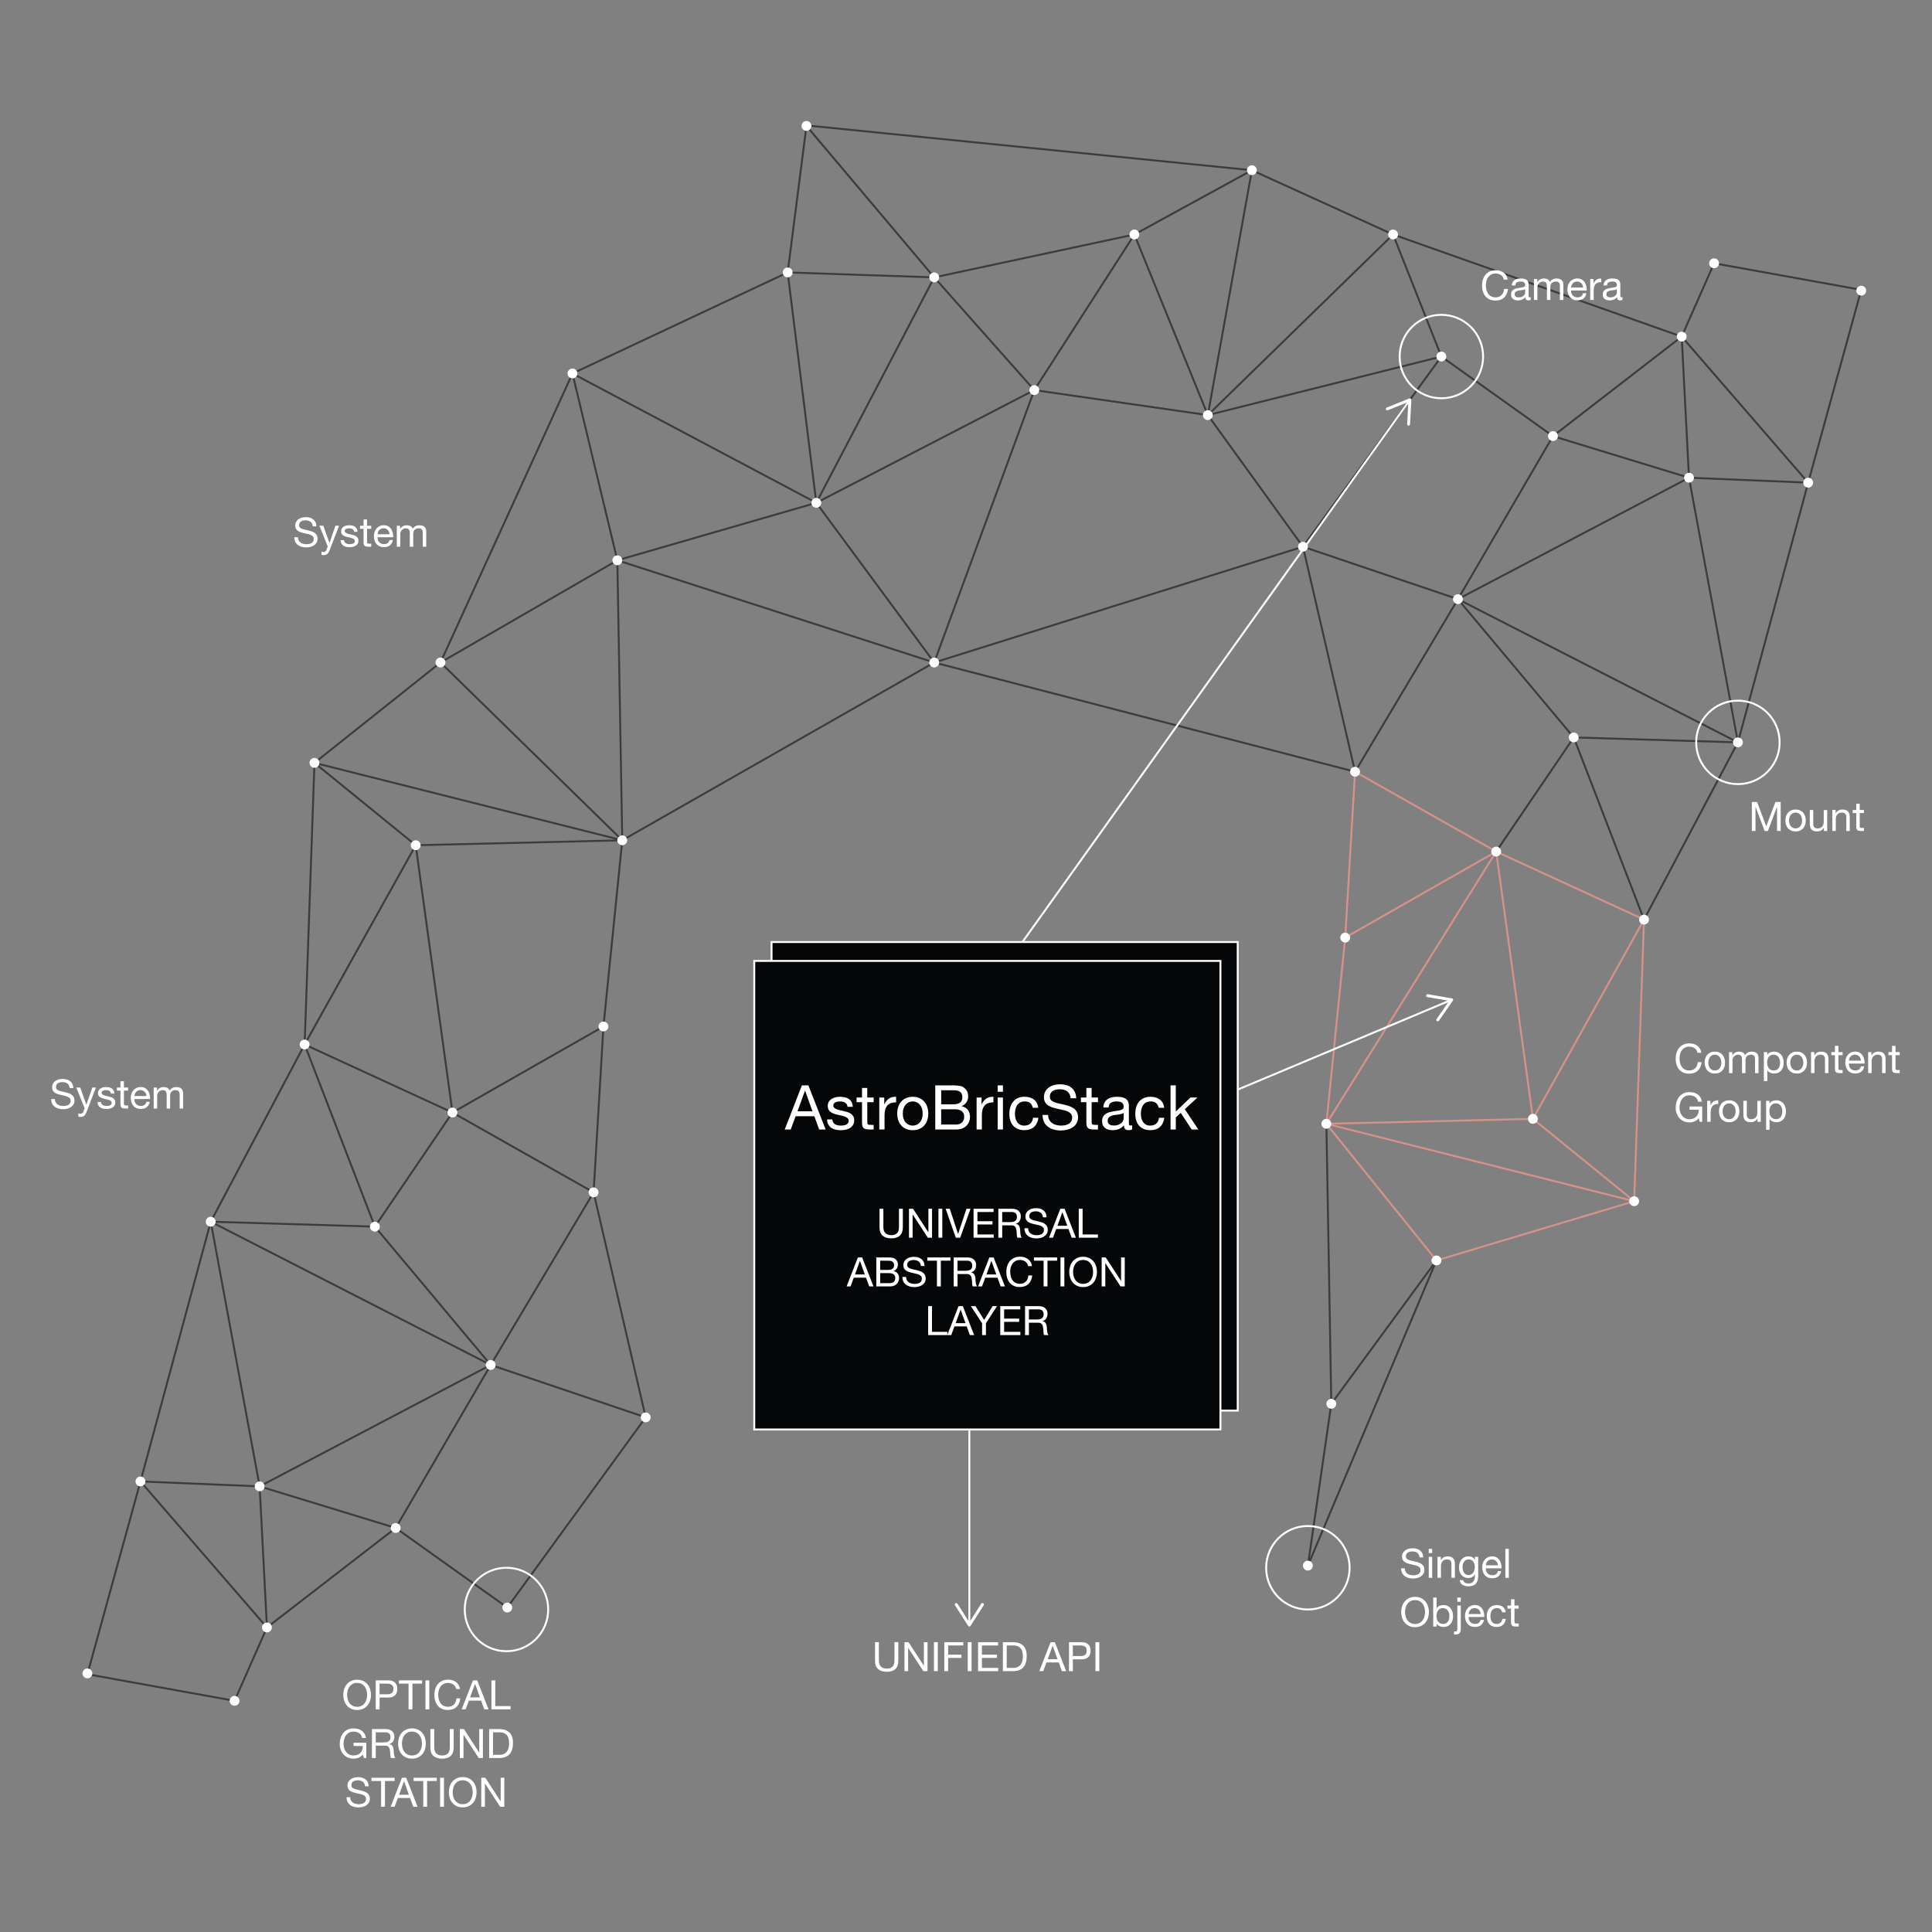 <svg xmlns="http://www.w3.org/2000/svg" xmlns:xlink="http://www.w3.org/1999/xlink" viewBox="0 0 1000 1000"><rect x="0" y="0" width="1000" height="1000" fill="#808080" stroke="none"/><defs><style> .cls-1 { fill: #050607; } .cls-1, .cls-2 { stroke: #fff; } .cls-1, .cls-2, .cls-3, .cls-4 { stroke-miterlimit: 10; } .cls-2, .cls-3, .cls-4 { fill: none; } .cls-3 { stroke: #3c3c3b; } .cls-4 { stroke: #d59289; } .cls-5 { fill: #fff; stroke-width: 0px; } </style><symbol id="Neues_Symbol" data-name="Neues Symbol" viewBox="0 0 5.1 5.1"><circle class="cls-5" cx="2.55" cy="2.55" r="2.55"></circle></symbol></defs><g id="Punkte"><g id="Lines"><line class="cls-3" x1="121.41" y1="880.34" x2="45.24" y2="866.58"></line><line class="cls-3" x1="45.24" y1="866.58" x2="72.7" y2="766.79"></line><line class="cls-3" x1="72.7" y1="766.79" x2="138.17" y2="842.38"></line><line class="cls-3" x1="138.17" y1="842.38" x2="121.41" y2="880.34"></line><line class="cls-3" x1="72.7" y1="766.79" x2="134.39" y2="769.34"></line><line class="cls-3" x1="134.39" y1="769.34" x2="138.17" y2="842.38"></line><line class="cls-3" x1="138.17" y1="842.38" x2="204.81" y2="790.87"></line><line class="cls-3" x1="134.39" y1="769.34" x2="109.08" y2="632.35"></line><line class="cls-3" x1="109.08" y1="632.35" x2="194.04" y2="634.91"></line><line class="cls-3" x1="194.04" y1="634.91" x2="253.99" y2="706.49"></line><line class="cls-3" x1="253.99" y1="706.49" x2="204.81" y2="790.87"></line><line class="cls-3" x1="204.81" y1="790.87" x2="134.39" y2="769.34"></line><line class="cls-3" x1="134.39" y1="769.34" x2="253.99" y2="706.49"></line><line class="cls-3" x1="253.99" y1="706.49" x2="109.08" y2="632.35"></line><line class="cls-3" x1="109.08" y1="632.35" x2="72.47" y2="767.65"></line><line class="cls-3" x1="204.81" y1="790.87" x2="262.57" y2="832.06"></line><line class="cls-3" x1="262.57" y1="832.06" x2="334.21" y2="733.62"></line><line class="cls-3" x1="334.21" y1="733.62" x2="253.99" y2="706.49"></line><line class="cls-3" x1="253.99" y1="706.49" x2="307.24" y2="617.16"></line><line class="cls-3" x1="307.24" y1="617.16" x2="334.21" y2="733.62"></line><line class="cls-3" x1="307.24" y1="617.16" x2="234.2" y2="575.84"></line><line class="cls-3" x1="234.2" y1="575.84" x2="194.04" y2="634.91"></line><line class="cls-3" x1="194.04" y1="634.91" x2="157.67" y2="540.63"></line><line class="cls-3" x1="157.67" y1="540.63" x2="234.2" y2="575.84"></line><line class="cls-3" x1="296.31" y1="193.31" x2="319.53" y2="290.01"></line><line class="cls-3" x1="422.52" y1="260.25" x2="483.55" y2="342.91"></line><line class="cls-3" x1="483.55" y1="342.91" x2="319.53" y2="290.01"></line><line class="cls-3" x1="319.53" y1="290.01" x2="322.08" y2="434.94"></line><line class="cls-3" x1="322.08" y1="434.94" x2="162.77" y2="394.86"></line><line class="cls-3" x1="162.77" y1="394.86" x2="227.99" y2="342.91"></line><line class="cls-3" x1="227.99" y1="342.91" x2="296.31" y2="193.31"></line><line class="cls-3" x1="109.08" y1="632.35" x2="157.67" y2="540.63"></line><line class="cls-3" x1="157.67" y1="540.63" x2="162.77" y2="394.86"></line><line class="cls-3" x1="162.77" y1="394.86" x2="215.17" y2="437.49"></line><line class="cls-3" x1="215.17" y1="437.49" x2="322.08" y2="434.94"></line><line class="cls-3" x1="322.08" y1="434.94" x2="227.99" y2="342.91"></line><line class="cls-3" x1="227.99" y1="342.91" x2="319.53" y2="290.01"></line><line class="cls-3" x1="319.53" y1="290.01" x2="422.52" y2="260.25"></line><line class="cls-3" x1="157.67" y1="540.63" x2="215.17" y2="437.49"></line><line class="cls-3" x1="215.17" y1="437.49" x2="234.2" y2="575.84"></line><line class="cls-3" x1="234.2" y1="575.84" x2="312.34" y2="531.31"></line><line class="cls-3" x1="312.34" y1="531.31" x2="322.08" y2="434.94"></line><line class="cls-3" x1="322.08" y1="434.94" x2="483.55" y2="342.91"></line><line class="cls-3" x1="483.55" y1="342.91" x2="535.35" y2="201.91"></line><line class="cls-3" x1="535.35" y1="201.91" x2="483.55" y2="143.57"></line><line class="cls-3" x1="483.55" y1="143.57" x2="407.7" y2="141.01"></line><line class="cls-3" x1="407.7" y1="141.01" x2="417.42" y2="65.17"></line><line class="cls-3" x1="417.42" y1="65.17" x2="483.55" y2="143.57"></line><line class="cls-3" x1="483.55" y1="143.57" x2="422.52" y2="260.25"></line><line class="cls-3" x1="422.52" y1="260.25" x2="296.31" y2="193.31"></line><line class="cls-3" x1="296.31" y1="193.31" x2="407.7" y2="141.01"></line><line class="cls-3" x1="407.7" y1="141.01" x2="422.52" y2="260.25"></line><line class="cls-3" x1="422.52" y1="260.25" x2="535.35" y2="201.91"></line><line class="cls-3" x1="535.35" y1="201.91" x2="587.15" y2="121.38"></line><line class="cls-3" x1="587.15" y1="121.38" x2="483.55" y2="143.57"></line><line class="cls-3" x1="535.35" y1="201.91" x2="625.17" y2="214.86"></line><line class="cls-3" x1="625.17" y1="214.86" x2="721.06" y2="121.38"></line><line class="cls-3" x1="721.06" y1="121.38" x2="647.97" y2="88.11"></line><line class="cls-3" x1="647.97" y1="88.11" x2="587.15" y2="121.38"></line><line class="cls-3" x1="587.15" y1="121.38" x2="625.17" y2="214.86"></line><line class="cls-3" x1="625.17" y1="214.86" x2="647.97" y2="88.11"></line><line class="cls-3" x1="647.97" y1="88.11" x2="419.97" y2="65.17"></line><line class="cls-3" x1="887.21" y1="136.27" x2="963.37" y2="150.02"></line><line class="cls-3" x1="963.37" y1="150.02" x2="935.91" y2="249.82"></line><line class="cls-3" x1="935.91" y1="249.82" x2="870.44" y2="174.23"></line><line class="cls-3" x1="870.44" y1="174.23" x2="887.21" y2="136.27"></line><line class="cls-3" x1="935.91" y1="249.82" x2="874.22" y2="247.27"></line><line class="cls-3" x1="874.22" y1="247.27" x2="870.44" y2="174.23"></line><line class="cls-3" x1="870.44" y1="174.23" x2="803.8" y2="225.74"></line><line class="cls-3" x1="874.22" y1="247.27" x2="899.54" y2="384.25"></line><line class="cls-3" x1="899.54" y1="384.25" x2="814.57" y2="381.7"></line><line class="cls-3" x1="814.57" y1="381.7" x2="754.63" y2="310.12"></line><line class="cls-3" x1="754.63" y1="310.12" x2="803.8" y2="225.74"></line><line class="cls-3" x1="803.8" y1="225.74" x2="874.22" y2="247.27"></line><line class="cls-3" x1="874.22" y1="247.27" x2="754.63" y2="310.12"></line><line class="cls-3" x1="754.63" y1="310.12" x2="899.54" y2="384.25"></line><line class="cls-3" x1="899.54" y1="384.25" x2="936.15" y2="248.95"></line><line class="cls-3" x1="803.8" y1="225.74" x2="746.05" y2="184.55"></line><line class="cls-3" x1="746.05" y1="184.55" x2="674.41" y2="282.98"></line><line class="cls-3" x1="674.41" y1="282.98" x2="754.63" y2="310.12"></line><line class="cls-3" x1="754.63" y1="310.12" x2="701.38" y2="399.45"></line><line class="cls-3" x1="701.38" y1="399.45" x2="674.41" y2="282.98"></line><line class="cls-4" x1="701.38" y1="399.45" x2="774.42" y2="440.77"></line><line class="cls-3" x1="774.42" y1="440.77" x2="814.57" y2="381.7"></line><line class="cls-3" x1="814.57" y1="381.7" x2="850.94" y2="475.98"></line><line class="cls-4" x1="850.94" y1="475.98" x2="774.42" y2="440.77"></line><line class="cls-3" x1="689.08" y1="726.6" x2="686.53" y2="581.67"></line><line class="cls-4" x1="686.53" y1="581.67" x2="845.84" y2="621.75"></line><line class="cls-4" x1="845.84" y1="621.75" x2="743.5" y2="652.41"></line><line class="cls-3" x1="743.5" y1="652.41" x2="676.96" y2="810.36"></line><line class="cls-3" x1="676.96" y1="810.36" x2="689.08" y2="726.6"></line><line class="cls-3" x1="899.54" y1="384.25" x2="850.94" y2="475.98"></line><line class="cls-4" x1="850.94" y1="475.98" x2="845.84" y2="621.75"></line><line class="cls-4" x1="845.84" y1="621.75" x2="793.44" y2="579.12"></line><line class="cls-4" x1="793.44" y1="579.12" x2="686.53" y2="581.67"></line><line class="cls-4" x1="686.53" y1="581.67" x2="743.5" y2="652.41"></line><line class="cls-3" x1="743.5" y1="652.41" x2="689.08" y2="726.6"></line><line class="cls-3" x1="483.55" y1="342.91" x2="674.41" y2="282.98"></line><line class="cls-3" x1="674.41" y1="282.98" x2="625.17" y2="214.86"></line><line class="cls-3" x1="625.17" y1="214.86" x2="746.05" y2="184.55"></line><line class="cls-3" x1="746.05" y1="184.55" x2="721.06" y2="121.38"></line><line class="cls-3" x1="721.06" y1="121.38" x2="870.44" y2="174.23"></line><line class="cls-4" x1="774.42" y1="440.77" x2="793.44" y2="579.12"></line><line class="cls-4" x1="793.44" y1="579.12" x2="850.94" y2="475.98"></line><line class="cls-3" x1="483.55" y1="342.91" x2="701.38" y2="399.45"></line><line class="cls-4" x1="701.38" y1="399.45" x2="696.28" y2="485.3"></line><line class="cls-4" x1="696.28" y1="485.3" x2="686.53" y2="581.67"></line><line class="cls-4" x1="686.53" y1="581.67" x2="774.42" y2="440.77"></line><line class="cls-4" x1="774.42" y1="440.77" x2="696.28" y2="485.3"></line><line class="cls-3" x1="312.34" y1="531.31" x2="307.24" y2="617.16"></line></g><g id="Dots"><use width="5.1" height="5.1" transform="translate(118.86 882.89) rotate(-90)" xlink:href="#Neues_Symbol"></use><use width="5.1" height="5.1" transform="translate(135.62 844.93) rotate(-90)" xlink:href="#Neues_Symbol"></use><use width="5.1" height="5.1" transform="translate(131.84 771.89) rotate(-90)" xlink:href="#Neues_Symbol"></use><use width="5.1" height="5.1" transform="translate(202.26 793.43) rotate(-90)" xlink:href="#Neues_Symbol"></use><use width="5.1" height="5.1" transform="translate(251.43 709.04) rotate(-90)" xlink:href="#Neues_Symbol"></use><use width="5.1" height="5.1" transform="translate(191.49 637.46) rotate(-90)" xlink:href="#Neues_Symbol"></use><use width="5.1" height="5.1" transform="translate(106.52 634.91) rotate(-90)" xlink:href="#Neues_Symbol"></use><use width="5.1" height="5.1" transform="translate(231.65 578.39) rotate(-90)" xlink:href="#Neues_Symbol"></use><use width="5.1" height="5.1" transform="translate(304.68 619.71) rotate(-90)" xlink:href="#Neues_Symbol"></use><use width="5.1" height="5.1" transform="translate(331.65 736.18) rotate(-90)" xlink:href="#Neues_Symbol"></use><use width="5.1" height="5.1" transform="translate(260.01 834.62) rotate(-90)" xlink:href="#Neues_Symbol"></use><use width="5.1" height="5.1" transform="translate(155.12 543.18) rotate(-90)" xlink:href="#Neues_Symbol"></use><use width="5.1" height="5.1" transform="translate(212.62 440.04) rotate(-90)" xlink:href="#Neues_Symbol"></use><use width="5.1" height="5.1" transform="translate(319.53 437.49) rotate(-90)" xlink:href="#Neues_Symbol"></use><use width="5.1" height="5.1" transform="translate(293.76 195.86) rotate(-90)" xlink:href="#Neues_Symbol"></use><use width="5.1" height="5.1" transform="translate(414.87 67.72) rotate(-90)" xlink:href="#Neues_Symbol"></use><use width="5.1" height="5.1" transform="translate(645.42 90.66) rotate(-90)" xlink:href="#Neues_Symbol"></use><use width="5.1" height="5.1" transform="translate(160.22 397.41) rotate(-90)" xlink:href="#Neues_Symbol"></use><use width="5.1" height="5.1" transform="translate(225.44 345.46) rotate(-90)" xlink:href="#Neues_Symbol"></use><use width="5.1" height="5.1" transform="translate(316.98 292.56) rotate(-90)" xlink:href="#Neues_Symbol"></use><use width="5.1" height="5.1" transform="translate(481 345.46) rotate(-90)" xlink:href="#Neues_Symbol"></use><use width="5.1" height="5.1" transform="translate(405.15 143.57) rotate(-90)" xlink:href="#Neues_Symbol"></use><use width="5.1" height="5.1" transform="translate(584.6 123.93) rotate(-90)" xlink:href="#Neues_Symbol"></use><use width="5.1" height="5.1" transform="translate(622.62 217.41) rotate(-90)" xlink:href="#Neues_Symbol"></use><use width="5.1" height="5.1" transform="translate(532.8 204.46) rotate(-90)" xlink:href="#Neues_Symbol"></use><use width="5.1" height="5.1" transform="translate(309.79 533.86) rotate(-90)" xlink:href="#Neues_Symbol"></use><use width="5.1" height="5.1" transform="translate(718.51 123.93) rotate(-90)" xlink:href="#Neues_Symbol"></use><use width="5.1" height="5.1" transform="translate(481 146.12) rotate(-90)" xlink:href="#Neues_Symbol"></use><use width="5.1" height="5.1" transform="translate(419.97 262.8) rotate(-90)" xlink:href="#Neues_Symbol"></use><use width="5.1" height="5.1" transform="translate(70.15 769.34) rotate(-90)" xlink:href="#Neues_Symbol"></use><use width="5.1" height="5.1" transform="translate(42.69 868.71) rotate(-90)" xlink:href="#Neues_Symbol"></use></g><g id="Dots-2" data-name="Dots"><use width="5.1" height="5.1" transform="translate(889.76 133.72) rotate(90)" xlink:href="#Neues_Symbol"></use><use width="5.1" height="5.1" transform="translate(872.99 171.68) rotate(90)" xlink:href="#Neues_Symbol"></use><use width="5.1" height="5.1" transform="translate(876.77 244.72) rotate(90)" xlink:href="#Neues_Symbol"></use><use width="5.1" height="5.1" transform="translate(806.36 223.18) rotate(90)" xlink:href="#Neues_Symbol"></use><use width="5.1" height="5.1" transform="translate(757.18 307.57) rotate(90)" xlink:href="#Neues_Symbol"></use><use width="5.1" height="5.1" transform="translate(817.12 379.15) rotate(90)" xlink:href="#Neues_Symbol"></use><use width="5.1" height="5.1" transform="translate(902.09 381.7) rotate(90)" xlink:href="#Neues_Symbol"></use><use width="5.1" height="5.1" transform="translate(776.97 438.22) rotate(90)" xlink:href="#Neues_Symbol"></use><use width="5.1" height="5.1" transform="translate(703.93 396.9) rotate(90)" xlink:href="#Neues_Symbol"></use><use width="5.1" height="5.1" transform="translate(676.96 280.43) rotate(90)" xlink:href="#Neues_Symbol"></use><use width="5.1" height="5.1" transform="translate(748.6 181.99) rotate(90)" xlink:href="#Neues_Symbol"></use><use width="5.1" height="5.1" transform="translate(853.5 473.43) rotate(90)" xlink:href="#Neues_Symbol"></use><use width="5.1" height="5.1" transform="translate(795.99 576.56) rotate(90)" xlink:href="#Neues_Symbol"></use><use width="5.1" height="5.1" transform="translate(689.08 579.12) rotate(90)" xlink:href="#Neues_Symbol"></use><use width="5.1" height="5.1" transform="translate(679.51 807.81) rotate(90)" xlink:href="#Neues_Symbol"></use><use width="5.1" height="5.1" transform="translate(848.39 619.2) rotate(90)" xlink:href="#Neues_Symbol"></use><use width="5.1" height="5.1" transform="translate(746.05 649.86) rotate(90)" xlink:href="#Neues_Symbol"></use><use width="5.1" height="5.1" transform="translate(691.64 724.05) rotate(90)" xlink:href="#Neues_Symbol"></use><use width="5.1" height="5.1" transform="translate(698.83 482.75) rotate(90)" xlink:href="#Neues_Symbol"></use><use width="5.1" height="5.1" transform="translate(938.46 247.27) rotate(90)" xlink:href="#Neues_Symbol"></use><use width="5.1" height="5.1" transform="translate(965.93 147.9) rotate(90)" xlink:href="#Neues_Symbol"></use></g></g><g id="Fenster"><g><rect class="cls-1" x="399.35" y="487.6" width="241.29" height="242.52"></rect><rect class="cls-1" x="390.4" y="497.37" width="241.29" height="242.52"></rect></g><g><path class="cls-5" d="M418.42,561.78l8.93,22.85h-3.36l-2.5-6.88h-9.66l-2.56,6.88h-3.1l8.9-22.85h3.36ZM420.53,575.19l-3.81-10.66h-.06l-3.87,10.66h7.74Z"></path><path class="cls-5" d="M431.22,580.93c.26.42.59.75,1.01.99.42.25.88.42,1.41.53.52.11,1.06.16,1.62.16.43,0,.87-.03,1.34-.1.47-.06.9-.18,1.3-.35.39-.17.72-.42.98-.75.26-.33.38-.75.38-1.26,0-.7-.27-1.24-.8-1.6-.53-.36-1.2-.66-2-.88-.8-.22-1.67-.43-2.61-.61-.94-.18-1.81-.44-2.61-.77-.8-.33-1.47-.79-2-1.39-.53-.6-.8-1.43-.8-2.5,0-.83.19-1.55.56-2.14.37-.6.85-1.08,1.44-1.46.59-.37,1.25-.65,1.98-.83.74-.18,1.47-.27,2.19-.27.94,0,1.8.08,2.59.24.79.16,1.49.44,2.1.83.61.4,1.09.93,1.46,1.6.36.67.58,1.51.64,2.51h-2.72c-.04-.53-.18-.98-.42-1.33-.23-.35-.53-.63-.9-.85-.36-.21-.76-.37-1.2-.46-.44-.1-.88-.14-1.33-.14-.41,0-.82.03-1.23.1-.42.06-.8.18-1.14.34-.34.16-.62.37-.83.64-.21.27-.32.61-.32,1.04,0,.47.17.86.5,1.17.33.31.75.57,1.26.77.51.2,1.09.37,1.73.51s1.28.28,1.92.43c.68.15,1.35.33,2,.54.65.21,1.23.5,1.73.85.5.35.91.79,1.22,1.33.31.53.46,1.2.46,1.98,0,1-.21,1.83-.62,2.5s-.96,1.2-1.63,1.6c-.67.41-1.43.69-2.27.85-.84.16-1.68.24-2.51.24-.92,0-1.79-.1-2.62-.29-.83-.19-1.57-.51-2.21-.94s-1.15-1.01-1.54-1.73c-.38-.71-.6-1.58-.64-2.61h2.72c.02.6.16,1.1.42,1.52Z"></path><path class="cls-5" d="M452.21,568.08v2.4h-3.3v10.27c0,.32.03.58.08.77.05.19.15.34.3.45.15.11.36.18.62.21.27.03.61.05,1.04.05h1.25v2.4h-2.08c-.7,0-1.31-.05-1.81-.14-.5-.1-.91-.27-1.22-.53-.31-.26-.54-.62-.69-1.09-.15-.47-.22-1.09-.22-1.86v-10.53h-2.82v-2.4h2.82v-4.96h2.72v4.96h3.3Z"></path><path class="cls-5" d="M457.68,568.08v3.49h.06c.66-1.34,1.47-2.34,2.43-2.98.96-.64,2.18-.94,3.65-.9v2.88c-1.09,0-2.02.15-2.78.45s-1.39.74-1.86,1.31c-.47.58-.81,1.28-1.02,2.1-.21.82-.32,1.77-.32,2.83v7.36h-2.72v-16.54h2.56Z"></path><path class="cls-5" d="M464.91,572.96c.34-1.06.85-1.97,1.54-2.75.68-.78,1.52-1.39,2.53-1.84,1-.45,2.15-.67,3.46-.67s2.48.22,3.47.67c.99.45,1.83,1.06,2.51,1.84.68.78,1.19,1.7,1.54,2.75.34,1.06.51,2.19.51,3.41s-.17,2.35-.51,3.39c-.34,1.05-.85,1.96-1.54,2.74-.68.78-1.52,1.39-2.51,1.82-.99.44-2.15.66-3.47.66s-2.45-.22-3.46-.66c-1-.44-1.85-1.04-2.53-1.82-.68-.78-1.2-1.69-1.54-2.74-.34-1.04-.51-2.18-.51-3.39s.17-2.35.51-3.41ZM467.68,579.04c.27.78.63,1.43,1.1,1.95.47.52,1.02.92,1.65,1.2.63.28,1.3.42,2,.42s1.37-.14,2-.42c.63-.28,1.18-.68,1.65-1.2.47-.52.84-1.17,1.1-1.95.27-.78.4-1.67.4-2.67s-.13-1.89-.4-2.67c-.27-.78-.64-1.43-1.1-1.97-.47-.53-1.02-.94-1.65-1.22-.63-.28-1.3-.42-2-.42s-1.37.14-2,.42c-.63.28-1.18.68-1.65,1.22-.47.53-.84,1.19-1.1,1.97-.27.78-.4,1.67-.4,2.67s.13,1.89.4,2.67Z"></path><path class="cls-5" d="M492.4,561.78c.49,0,1.02,0,1.58.02.56.01,1.13.04,1.68.1.55.05,1.07.13,1.55.24.48.11.89.27,1.23.48.75.45,1.38,1.07,1.9,1.86.52.79.78,1.76.78,2.91,0,1.22-.29,2.27-.88,3.15-.59.88-1.42,1.54-2.51,1.97v.06c1.41.3,2.48.94,3.23,1.92.75.98,1.12,2.18,1.12,3.58,0,.83-.15,1.64-.45,2.43-.3.79-.74,1.49-1.33,2.1-.59.61-1.31,1.1-2.18,1.47-.87.37-1.86.56-2.99.56h-11.04v-22.85h8.29ZM493.23,571.6c1.73,0,2.97-.3,3.73-.91.76-.61,1.14-1.52,1.14-2.74,0-.81-.13-1.45-.38-1.92-.26-.47-.61-.83-1.05-1.09-.45-.26-.97-.42-1.55-.5-.59-.08-1.21-.11-1.87-.11h-6.08v7.26h6.08ZM494.77,582.07c1.34,0,2.39-.36,3.15-1.09.76-.72,1.14-1.73,1.14-3.01,0-.75-.14-1.37-.42-1.86-.28-.49-.65-.88-1.11-1.17s-.99-.49-1.58-.61-1.21-.18-1.86-.18h-6.94v7.9h7.62Z"></path><path class="cls-5" d="M508.05,568.08v3.49h.06c.66-1.34,1.47-2.34,2.43-2.98.96-.64,2.18-.94,3.65-.9v2.88c-1.09,0-2.02.15-2.78.45-.77.3-1.39.74-1.86,1.31-.47.58-.81,1.28-1.02,2.1-.21.82-.32,1.77-.32,2.83v7.36h-2.72v-16.54h2.56Z"></path><path class="cls-5" d="M516.4,565.11v-3.33h2.72v3.33h-2.72ZM519.12,568.08v16.54h-2.72v-16.54h2.72Z"></path><path class="cls-5" d="M533.23,570.96c-.68-.58-1.6-.86-2.75-.86-.98,0-1.8.18-2.46.54-.66.36-1.19.84-1.58,1.44-.39.6-.68,1.29-.85,2.06-.17.78-.26,1.58-.26,2.42,0,.77.09,1.52.27,2.24.18.73.46,1.37.85,1.94.38.57.88,1.02,1.5,1.36.62.34,1.35.51,2.21.51,1.34,0,2.39-.35,3.15-1.06.76-.7,1.22-1.7,1.39-2.98h2.78c-.3,2.05-1.06,3.63-2.29,4.74-1.23,1.11-2.9,1.66-5.01,1.66-1.26,0-2.37-.2-3.34-.61s-1.78-.98-2.43-1.73c-.65-.75-1.14-1.64-1.47-2.67-.33-1.03-.5-2.17-.5-3.41s.16-2.39.48-3.47.8-2.02,1.46-2.82c.65-.8,1.47-1.43,2.45-1.89.98-.46,2.12-.69,3.42-.69.94,0,1.82.11,2.64.34.82.22,1.55.57,2.18,1.04.63.47,1.15,1.06,1.55,1.78.41.72.66,1.56.77,2.54h-2.82c-.21-1.04-.66-1.86-1.34-2.43Z"></path><path class="cls-5" d="M552.41,564.9c-1.01-.74-2.31-1.1-3.89-1.1-.64,0-1.27.06-1.89.19-.62.13-1.17.34-1.65.64-.48.3-.86.7-1.15,1.2s-.43,1.12-.43,1.87c0,.7.21,1.27.62,1.71s.97.79,1.66,1.07,1.48.51,2.35.69c.87.18,1.76.38,2.67.59.91.21,1.8.46,2.67.75.87.29,1.66.68,2.35,1.17.69.49,1.25,1.11,1.66,1.86s.62,1.69.62,2.82c0,1.22-.27,2.26-.82,3.12-.54.86-1.24,1.57-2.1,2.11s-1.81.94-2.86,1.18c-1.06.25-2.11.37-3.15.37-1.28,0-2.49-.16-3.63-.48-1.14-.32-2.14-.81-3.01-1.46-.86-.65-1.55-1.48-2.05-2.5-.5-1.01-.75-2.21-.75-3.6h2.88c0,.96.19,1.79.56,2.48s.86,1.26,1.47,1.71c.61.45,1.32.78,2.13.99.81.21,1.64.32,2.5.32.68,0,1.37-.06,2.06-.19.69-.13,1.32-.35,1.87-.66.55-.31,1-.73,1.34-1.26.34-.53.51-1.22.51-2.05,0-.79-.21-1.43-.62-1.92-.42-.49-.97-.89-1.66-1.2s-1.48-.56-2.35-.75c-.88-.19-1.77-.39-2.67-.59-.91-.2-1.8-.44-2.67-.7-.88-.27-1.66-.62-2.35-1.06-.69-.44-1.25-1-1.66-1.7s-.62-1.56-.62-2.61c0-1.15.23-2.15.7-2.99.47-.84,1.09-1.54,1.87-2.08.78-.54,1.66-.95,2.66-1.22.99-.27,2.01-.4,3.06-.4,1.17,0,2.26.14,3.26.42,1,.28,1.88.71,2.64,1.31.76.6,1.35,1.35,1.79,2.26.44.91.68,1.99.72,3.25h-2.88c-.17-1.64-.76-2.83-1.78-3.57Z"></path><path class="cls-5" d="M568.33,568.08v2.4h-3.3v10.27c0,.32.03.58.08.77.05.19.15.34.3.45.15.11.36.18.62.21s.61.05,1.04.05h1.25v2.4h-2.08c-.7,0-1.31-.05-1.81-.14-.5-.1-.91-.27-1.22-.53s-.54-.62-.69-1.09c-.15-.47-.22-1.09-.22-1.86v-10.53h-2.82v-2.4h2.82v-4.96h2.72v4.96h3.3Z"></path><path class="cls-5" d="M586,584.56c-.47.28-1.12.42-1.95.42-.7,0-1.26-.2-1.68-.59s-.62-1.04-.62-1.94c-.75.9-1.62,1.54-2.61,1.94s-2.06.59-3.22.59c-.75,0-1.46-.08-2.13-.26-.67-.17-1.25-.44-1.74-.8-.49-.36-.88-.84-1.17-1.42s-.43-1.3-.43-2.13c0-.94.16-1.71.48-2.3.32-.6.74-1.08,1.26-1.46.52-.37,1.12-.66,1.79-.85.67-.19,1.36-.35,2.06-.48.75-.15,1.46-.26,2.13-.34.67-.08,1.26-.18,1.78-.32.51-.14.92-.34,1.22-.61.3-.27.45-.66.45-1.17,0-.6-.11-1.08-.34-1.44-.22-.36-.51-.64-.86-.83-.35-.19-.75-.32-1.18-.38-.44-.06-.87-.1-1.3-.1-1.15,0-2.11.22-2.88.66-.77.44-1.18,1.26-1.25,2.48h-2.72c.04-1.02.26-1.89.64-2.59.38-.7.9-1.27,1.54-1.71.64-.44,1.37-.75,2.19-.94.82-.19,1.7-.29,2.64-.29.75,0,1.49.05,2.22.16.74.11,1.4.32,2,.65.6.33,1.08.79,1.44,1.39.36.6.54,1.37.54,2.33v8.49c0,.64.04,1.11.11,1.41.07.3.33.45.75.45.23,0,.51-.04.83-.13v2.11ZM581.58,576.08c-.34.25-.79.44-1.34.56-.56.12-1.14.21-1.74.29-.61.07-1.22.16-1.84.25-.62.1-1.17.25-1.66.46-.49.21-.89.51-1.2.91-.31.39-.46.93-.46,1.61,0,.45.09.82.27,1.13.18.31.42.56.7.75.29.19.62.33,1.01.41.38.08.79.13,1.22.13.9,0,1.66-.12,2.3-.37s1.16-.55,1.57-.92c.41-.37.7-.77.9-1.21.19-.43.29-.84.29-1.23v-2.77Z"></path><path class="cls-5" d="M598.41,570.96c-.68-.58-1.6-.86-2.75-.86-.98,0-1.8.18-2.46.54-.66.36-1.19.84-1.58,1.44-.39.6-.68,1.29-.85,2.06-.17.78-.26,1.58-.26,2.42,0,.77.09,1.52.27,2.24.18.73.46,1.37.85,1.94.38.57.88,1.02,1.5,1.36.62.34,1.35.51,2.21.51,1.34,0,2.39-.35,3.15-1.06.76-.7,1.22-1.7,1.39-2.98h2.78c-.3,2.05-1.06,3.63-2.29,4.74-1.23,1.11-2.9,1.66-5.01,1.66-1.26,0-2.37-.2-3.34-.61s-1.78-.98-2.43-1.73c-.65-.75-1.14-1.64-1.47-2.67-.33-1.03-.5-2.17-.5-3.41s.16-2.39.48-3.47.8-2.02,1.46-2.82c.65-.8,1.47-1.43,2.45-1.89.98-.46,2.12-.69,3.42-.69.94,0,1.82.11,2.64.34.82.22,1.55.57,2.18,1.04.63.47,1.15,1.06,1.55,1.78.41.72.66,1.56.77,2.54h-2.82c-.21-1.04-.66-1.86-1.34-2.43Z"></path><path class="cls-5" d="M608.59,561.78v13.54l7.55-7.23h3.65l-6.56,6.02,7.04,10.53h-3.46l-5.66-8.64-2.56,2.37v6.27h-2.72v-22.85h2.72Z"></path></g><g><path class="cls-5" d="M465.77,639.54c-1.02.96-2.48,1.44-4.37,1.44s-3.44-.46-4.53-1.38c-1.09-.92-1.63-2.38-1.63-4.38v-9.58h1.99v9.58c0,1.34.36,2.36,1.07,3.06.71.69,1.74,1.04,3.09,1.04,1.27,0,2.24-.35,2.91-1.04.66-.69,1-1.71,1-3.06v-9.58h2v9.58c0,1.92-.51,3.36-1.53,4.32Z"></path><path class="cls-5" d="M472.59,625.65l7.9,12.16h.04v-12.16h1.89v14.99h-2.18l-7.83-12.03h-.04v12.03h-1.89v-14.99h2.12Z"></path><path class="cls-5" d="M487.73,625.65v14.99h-1.99v-14.99h1.99Z"></path><path class="cls-5" d="M494.73,640.64l-5.27-14.99h2.14l4.28,13h.04l4.33-13h2.08l-5.33,14.99h-2.27Z"></path><path class="cls-5" d="M514.28,625.65v1.68h-8.36v4.77h7.79v1.68h-7.79v5.19h8.42v1.68h-10.42v-14.99h10.35Z"></path><path class="cls-5" d="M523.81,625.65c1.43,0,2.54.35,3.35,1.05.81.7,1.21,1.66,1.21,2.88,0,.91-.21,1.71-.62,2.39s-1.07,1.16-1.98,1.41v.04c.43.08.79.22,1.06.42.27.2.49.43.65.7.16.27.28.58.36.91.08.34.14.69.18,1.05.03.36.05.73.06,1.11.01.38.05.75.1,1.11.06.36.14.71.24,1.04.1.33.26.62.47.87h-2.23c-.14-.15-.23-.36-.28-.63-.05-.27-.08-.56-.09-.89-.01-.33-.03-.68-.04-1.06-.01-.38-.06-.75-.13-1.11-.06-.36-.13-.71-.21-1.04s-.22-.62-.4-.86c-.18-.24-.42-.44-.71-.59-.29-.15-.69-.22-1.18-.22h-4.87v6.41h-2v-14.99h7.06ZM524.23,632.45c.42-.07.79-.21,1.1-.41.32-.2.57-.48.76-.82.19-.34.28-.79.28-1.33,0-.76-.21-1.37-.63-1.85-.42-.48-1.1-.71-2.04-.71h-4.96v5.23h4.16c.46,0,.9-.04,1.32-.11Z"></path><path class="cls-5" d="M538.65,627.7c-.67-.48-1.52-.72-2.55-.72-.42,0-.83.04-1.24.13s-.77.22-1.08.42c-.32.2-.57.46-.76.79-.19.33-.28.74-.28,1.23,0,.46.14.84.41,1.12.27.29.64.52,1.09.7.46.18.97.33,1.54.45s1.16.25,1.75.39c.59.14,1.18.3,1.75.49.57.19,1.09.44,1.54.77s.82.73,1.09,1.22c.27.49.41,1.11.41,1.85,0,.8-.18,1.48-.54,2.05-.36.57-.82,1.03-1.38,1.39-.56.36-1.19.62-1.88.78-.69.16-1.38.24-2.07.24-.84,0-1.63-.1-2.38-.31-.75-.21-1.41-.53-1.97-.96-.57-.43-1.02-.97-1.34-1.64-.33-.67-.49-1.45-.49-2.36h1.89c0,.63.12,1.17.37,1.63s.57.83.97,1.12c.4.29.86.51,1.4.65.53.14,1.08.21,1.64.21.45,0,.9-.04,1.35-.13.45-.08.86-.23,1.23-.43.36-.2.66-.48.88-.83.22-.35.34-.8.34-1.34,0-.52-.14-.94-.41-1.26-.27-.32-.64-.58-1.09-.79s-.97-.37-1.54-.49c-.57-.13-1.16-.26-1.75-.39s-1.18-.29-1.75-.46c-.57-.17-1.09-.41-1.54-.69-.46-.29-.82-.66-1.09-1.11-.27-.45-.41-1.03-.41-1.71,0-.76.15-1.41.46-1.96.31-.55.72-1.01,1.23-1.36.51-.36,1.09-.62,1.74-.8.65-.17,1.32-.26,2.01-.26.77,0,1.48.09,2.14.27.66.18,1.24.47,1.73.86.5.39.89.89,1.18,1.48.29.59.44,1.31.47,2.13h-1.89c-.11-1.08-.5-1.86-1.17-2.34Z"></path><path class="cls-5" d="M551.03,625.65l5.86,14.99h-2.21l-1.64-4.51h-6.34l-1.68,4.51h-2.04l5.84-14.99h2.21ZM552.41,634.45l-2.5-6.99h-.04l-2.54,6.99h5.08Z"></path><path class="cls-5" d="M560.35,625.65v13.31h7.94v1.68h-9.93v-14.99h2Z"></path><path class="cls-5" d="M446.25,650.85l5.86,14.99h-2.21l-1.64-4.51h-6.34l-1.68,4.51h-2.04l5.84-14.99h2.21ZM447.63,659.65l-2.5-6.99h-.04l-2.54,6.99h5.08Z"></path><path class="cls-5" d="M459.02,650.85c.32,0,.67,0,1.04.01.37,0,.74.03,1.1.06.36.04.7.09,1.02.16.32.07.58.17.81.31.49.29.91.7,1.25,1.22.34.52.51,1.16.51,1.91,0,.8-.19,1.49-.58,2.07-.39.58-.93,1.01-1.65,1.29v.04c.92.2,1.63.62,2.12,1.26.49.64.73,1.43.73,2.35,0,.55-.1,1.08-.29,1.6-.2.52-.49.98-.87,1.38-.39.4-.86.72-1.43.97-.57.25-1.22.37-1.96.37h-7.24v-14.99h5.44ZM459.56,657.3c1.13,0,1.95-.2,2.45-.6s.75-1,.75-1.8c0-.53-.08-.95-.25-1.26-.17-.31-.4-.55-.69-.71s-.63-.28-1.02-.33c-.39-.05-.79-.07-1.23-.07h-3.99v4.77h3.99ZM460.57,664.16c.88,0,1.57-.24,2.07-.71.5-.48.75-1.13.75-1.97,0-.49-.09-.9-.27-1.22s-.42-.58-.72-.77c-.3-.19-.65-.32-1.04-.4-.39-.08-.8-.12-1.22-.12h-4.56v5.19h5Z"></path><path class="cls-5" d="M475.47,652.9c-.67-.48-1.52-.72-2.55-.72-.42,0-.83.04-1.24.13-.41.08-.77.22-1.08.42s-.57.46-.76.79c-.19.33-.28.74-.28,1.23,0,.46.14.84.41,1.12s.64.52,1.09.7c.46.18.97.33,1.54.45s1.16.25,1.75.39c.59.14,1.18.3,1.75.49.57.19,1.09.44,1.54.77.45.32.82.73,1.09,1.22s.41,1.11.41,1.85c0,.8-.18,1.48-.54,2.05-.36.57-.82,1.03-1.38,1.39-.56.36-1.19.62-1.88.78-.69.16-1.38.24-2.07.24-.84,0-1.63-.1-2.38-.31-.75-.21-1.41-.53-1.97-.96-.57-.43-1.02-.97-1.34-1.64-.33-.67-.49-1.45-.49-2.36h1.89c0,.63.12,1.17.37,1.63.24.46.57.83.97,1.12s.86.51,1.4.65c.53.14,1.08.21,1.64.21.45,0,.9-.04,1.35-.13.45-.08.86-.23,1.23-.43.36-.2.66-.48.88-.83.22-.35.34-.8.34-1.34,0-.52-.14-.94-.41-1.26-.27-.32-.64-.58-1.09-.79-.46-.2-.97-.37-1.54-.49-.57-.13-1.16-.26-1.75-.39-.6-.13-1.18-.29-1.75-.46-.57-.17-1.09-.41-1.54-.69-.46-.29-.82-.66-1.09-1.11-.27-.45-.41-1.03-.41-1.71,0-.76.15-1.41.46-1.96.31-.55.72-1.01,1.23-1.36.51-.36,1.09-.62,1.74-.8.65-.17,1.32-.26,2.01-.26.77,0,1.48.09,2.14.27.66.18,1.24.47,1.73.86.5.39.89.89,1.18,1.48.29.59.44,1.31.47,2.13h-1.89c-.11-1.08-.5-1.86-1.17-2.34Z"></path><path class="cls-5" d="M479.97,652.53v-1.68h11.99v1.68h-5v13.31h-2v-13.31h-5Z"></path><path class="cls-5" d="M500.68,650.85c1.43,0,2.54.35,3.35,1.05.81.7,1.21,1.66,1.21,2.88,0,.91-.21,1.71-.62,2.39s-1.07,1.16-1.98,1.41v.04c.43.08.79.22,1.06.42.27.2.49.43.65.7.16.27.28.58.36.91.08.34.14.69.18,1.05.03.36.05.73.06,1.11.01.38.05.75.1,1.11.06.36.14.71.24,1.04.1.33.26.62.47.87h-2.23c-.14-.15-.23-.36-.28-.63-.05-.27-.08-.56-.09-.89-.01-.33-.03-.68-.04-1.06-.01-.38-.06-.75-.13-1.11-.06-.36-.13-.71-.21-1.04s-.22-.62-.4-.86c-.18-.24-.42-.44-.71-.59-.29-.15-.69-.22-1.18-.22h-4.87v6.41h-1.99v-14.99h7.06ZM501.1,657.65c.42-.07.79-.21,1.1-.41.32-.2.57-.48.76-.82.19-.34.28-.79.28-1.33,0-.76-.21-1.37-.63-1.85-.42-.48-1.1-.71-2.04-.71h-4.96v5.23h4.16c.46,0,.9-.04,1.32-.11Z"></path><path class="cls-5" d="M514.29,650.85l5.86,14.99h-2.21l-1.64-4.51h-6.34l-1.68,4.51h-2.04l5.84-14.99h2.21ZM515.67,659.65l-2.5-6.99h-.04l-2.54,6.99h5.08Z"></path><path class="cls-5" d="M530.68,652.97c-.76-.53-1.67-.8-2.72-.8-.9,0-1.66.17-2.3.5-.64.34-1.16.79-1.58,1.35-.41.57-.72,1.21-.91,1.94-.2.73-.29,1.48-.29,2.27,0,.85.1,1.66.29,2.42.2.76.5,1.43.91,2,.41.57.94,1.02,1.58,1.35.64.34,1.41.5,2.31.5.66,0,1.24-.11,1.75-.33.51-.22.95-.52,1.32-.9.37-.38.66-.84.87-1.38.21-.53.34-1.11.38-1.72h1.99c-.2,1.89-.85,3.36-1.95,4.41-1.11,1.05-2.62,1.58-4.54,1.58-1.16,0-2.18-.2-3.04-.6-.87-.4-1.59-.95-2.16-1.65-.57-.7-1-1.53-1.29-2.48s-.43-1.97-.43-3.07.15-2.12.46-3.08c.31-.96.76-1.8,1.35-2.51.59-.71,1.34-1.28,2.23-1.69.89-.41,1.91-.62,3.06-.62.78,0,1.53.1,2.23.31s1.32.52,1.87.92c.55.41,1,.91,1.37,1.52.36.61.6,1.31.71,2.11h-2c-.22-1.06-.72-1.86-1.48-2.39Z"></path><path class="cls-5" d="M535.18,652.53v-1.68h11.99v1.68h-5v13.31h-2v-13.31h-5Z"></path><path class="cls-5" d="M550.91,650.85v14.99h-2v-14.99h2Z"></path><path class="cls-5" d="M553.88,655.4c.3-.95.75-1.78,1.35-2.51.6-.73,1.35-1.31,2.25-1.74.9-.43,1.94-.65,3.13-.65s2.23.22,3.13.65c.9.43,1.64,1.02,2.25,1.74.6.73,1.05,1.56,1.35,2.51.3.94.45,1.93.45,2.95s-.15,2.01-.45,2.95c-.3.95-.75,1.78-1.35,2.51-.6.73-1.35,1.31-2.25,1.73-.9.43-1.94.64-3.13.64s-2.23-.21-3.13-.64c-.9-.43-1.64-1-2.25-1.73-.6-.73-1.05-1.56-1.35-2.51-.3-.94-.45-1.93-.45-2.95s.15-2.01.45-2.95ZM555.72,660.58c.2.74.5,1.4.92,1.98s.96,1.06,1.62,1.42c.66.36,1.44.54,2.35.54s1.69-.18,2.35-.54c.66-.36,1.2-.83,1.62-1.42s.73-1.25.92-1.98c.2-.73.29-1.48.29-2.24s-.1-1.5-.29-2.24-.5-1.4-.92-1.98-.96-1.06-1.62-1.42c-.66-.36-1.44-.54-2.35-.54s-1.69.18-2.35.54c-.66.36-1.2.83-1.62,1.42s-.73,1.25-.92,1.98-.29,1.48-.29,2.24.1,1.5.29,2.24Z"></path><path class="cls-5" d="M572.33,650.85l7.9,12.16h.04v-12.16h1.89v14.99h-2.18l-7.83-12.03h-.04v12.03h-1.89v-14.99h2.12Z"></path><path class="cls-5" d="M482.4,676.05v13.31h7.94v1.68h-9.93v-14.99h1.99Z"></path><path class="cls-5" d="M498.36,676.05l5.86,14.99h-2.21l-1.64-4.51h-6.34l-1.68,4.51h-2.04l5.84-14.99h2.21ZM499.74,684.85l-2.5-6.99h-.04l-2.54,6.99h5.08Z"></path><path class="cls-5" d="M510.33,691.04h-2v-6.13l-5.8-8.86h2.37l4.49,7.14,4.39-7.14h2.27l-5.73,8.86v6.13Z"></path><path class="cls-5" d="M528.09,676.05v1.68h-8.36v4.77h7.79v1.68h-7.79v5.19h8.42v1.68h-10.42v-14.99h10.35Z"></path><path class="cls-5" d="M537.63,676.05c1.43,0,2.54.35,3.35,1.05.81.7,1.21,1.66,1.21,2.88,0,.91-.21,1.71-.62,2.39s-1.07,1.16-1.98,1.41v.04c.43.08.79.22,1.06.42.27.2.49.43.65.7.16.27.28.58.36.91.08.34.14.69.18,1.05.03.36.05.73.06,1.11.01.38.05.75.1,1.11.06.36.14.71.24,1.04.1.33.26.62.47.87h-2.23c-.14-.15-.23-.36-.28-.63-.05-.27-.08-.56-.09-.89-.01-.33-.03-.68-.04-1.06-.01-.38-.06-.75-.13-1.11-.06-.36-.13-.71-.21-1.04s-.22-.62-.4-.86c-.18-.24-.42-.44-.71-.59-.29-.15-.69-.22-1.18-.22h-4.87v6.41h-2v-14.99h7.06ZM538.05,682.85c.42-.07.79-.21,1.1-.41.32-.2.57-.48.76-.82.19-.34.28-.79.28-1.33,0-.76-.21-1.37-.63-1.85-.42-.48-1.1-.71-2.04-.71h-4.96v5.23h4.16c.46,0,.9-.04,1.32-.11Z"></path></g><g><path class="cls-5" d="M463.44,863.88c-1.02.96-2.48,1.44-4.37,1.44s-3.44-.46-4.53-1.38c-1.09-.92-1.63-2.38-1.63-4.38v-9.58h1.99v9.58c0,1.34.36,2.36,1.07,3.06.71.69,1.74,1.04,3.09,1.04,1.27,0,2.24-.35,2.91-1.04.66-.69,1-1.71,1-3.06v-9.58h2v9.58c0,1.92-.51,3.36-1.53,4.32Z"></path><path class="cls-5" d="M470.26,849.99l7.9,12.16h.04v-12.16h1.89v14.99h-2.18l-7.83-12.03h-.04v12.03h-1.89v-14.99h2.12Z"></path><path class="cls-5" d="M485.4,849.99v14.99h-1.99v-14.99h1.99Z"></path><path class="cls-5" d="M498.61,849.99v1.68h-7.85v4.77h6.89v1.68h-6.89v6.87h-1.99v-14.99h9.85Z"></path><path class="cls-5" d="M502.89,849.99v14.99h-1.99v-14.99h1.99Z"></path><path class="cls-5" d="M516.61,849.99v1.68h-8.36v4.77h7.79v1.68h-7.79v5.19h8.42v1.68h-10.42v-14.99h10.35Z"></path><path class="cls-5" d="M524.23,849.99c2.31,0,4.09.59,5.33,1.76,1.25,1.18,1.87,2.97,1.87,5.38,0,1.26-.14,2.38-.42,3.35-.28.97-.71,1.79-1.3,2.46-.59.67-1.34,1.17-2.25,1.52-.91.35-1.99.53-3.23.53h-5.14v-14.99h5.14ZM524.4,863.31c.22,0,.5-.02.84-.05s.69-.12,1.07-.25.75-.33,1.12-.58c.37-.25.7-.6,1-1.03s.54-.98.72-1.63c.19-.65.28-1.44.28-2.36s-.09-1.7-.26-2.4-.46-1.31-.86-1.81c-.4-.5-.91-.88-1.54-1.13-.63-.26-1.41-.39-2.33-.39h-3.36v11.63h3.32Z"></path><path class="cls-5" d="M545.99,849.99l5.86,14.99h-2.21l-1.64-4.51h-6.34l-1.68,4.51h-2.04l5.84-14.99h2.21ZM547.37,858.79l-2.5-6.99h-.04l-2.54,6.99h5.08Z"></path><path class="cls-5" d="M559.89,849.99c1.51,0,2.66.39,3.43,1.17.78.78,1.17,1.87,1.17,3.26s-.39,2.49-1.17,3.28-1.92,1.17-3.43,1.16h-4.58v6.13h-2v-14.99h6.57ZM559.21,857.17c1.13.01,1.96-.22,2.49-.69.53-.48.79-1.16.79-2.06s-.26-1.58-.79-2.05c-.52-.47-1.35-.7-2.49-.7h-3.91v5.5h3.91Z"></path><path class="cls-5" d="M569,849.99v14.99h-2v-14.99h2Z"></path></g><g><path class="cls-5" d="M178.12,874.31c.3-.95.75-1.78,1.35-2.51.6-.73,1.35-1.31,2.25-1.74.9-.43,1.94-.65,3.13-.65s2.23.22,3.13.65c.9.43,1.65,1.02,2.25,1.74.6.73,1.05,1.56,1.35,2.51.3.94.45,1.93.45,2.95s-.15,2.01-.45,2.95c-.3.95-.75,1.78-1.35,2.51-.6.73-1.35,1.31-2.25,1.73s-1.94.64-3.13.64-2.23-.21-3.13-.64c-.9-.43-1.65-1-2.25-1.73-.6-.73-1.05-1.56-1.35-2.51-.3-.94-.45-1.93-.45-2.95s.15-2.01.45-2.95ZM179.96,879.5c.2.74.5,1.4.92,1.98.42.59.96,1.06,1.62,1.42.66.36,1.44.54,2.35.54s1.69-.18,2.35-.54c.66-.36,1.2-.83,1.62-1.42.42-.59.73-1.25.92-1.98.2-.73.29-1.48.29-2.24s-.1-1.5-.29-2.24c-.2-.74-.5-1.4-.92-1.98-.42-.59-.96-1.06-1.62-1.42-.66-.36-1.44-.54-2.35-.54s-1.69.18-2.35.54c-.66.36-1.2.83-1.62,1.42-.42.59-.73,1.25-.92,1.98-.2.74-.29,1.48-.29,2.24s.1,1.5.29,2.24Z"></path><path class="cls-5" d="M201.05,869.76c1.51,0,2.66.39,3.43,1.17.78.78,1.17,1.87,1.17,3.26s-.39,2.49-1.17,3.28-1.92,1.17-3.43,1.16h-4.58v6.13h-1.99v-14.99h6.57ZM200.37,876.95c1.13.01,1.96-.22,2.49-.69.53-.48.79-1.16.79-2.06s-.26-1.58-.79-2.05c-.52-.47-1.35-.7-2.49-.7h-3.91v5.5h3.91Z"></path><path class="cls-5" d="M206.48,871.44v-1.68h11.99v1.68h-5v13.31h-2v-13.31h-5Z"></path><path class="cls-5" d="M222.21,869.76v14.99h-1.99v-14.99h1.99Z"></path><path class="cls-5" d="M234.63,871.89c-.76-.53-1.67-.8-2.72-.8-.9,0-1.66.17-2.3.5-.64.34-1.16.79-1.58,1.35-.41.57-.72,1.21-.91,1.94-.2.73-.29,1.48-.29,2.27,0,.85.1,1.66.29,2.42.2.76.5,1.43.91,2,.41.57.94,1.02,1.59,1.35s1.41.5,2.31.5c.66,0,1.24-.11,1.75-.33s.95-.52,1.32-.9c.37-.38.66-.84.87-1.38.21-.53.34-1.11.38-1.72h1.99c-.2,1.89-.85,3.36-1.95,4.41-1.11,1.05-2.62,1.58-4.54,1.58-1.16,0-2.18-.2-3.04-.6-.87-.4-1.59-.95-2.16-1.65-.57-.7-1-1.53-1.29-2.48-.29-.95-.43-1.97-.43-3.07s.15-2.12.46-3.08c.31-.96.76-1.8,1.35-2.51.59-.71,1.34-1.28,2.23-1.69s1.91-.62,3.06-.62c.78,0,1.53.1,2.23.31.7.21,1.32.52,1.87.92.55.41,1,.91,1.36,1.52.36.61.6,1.31.71,2.11h-1.99c-.22-1.06-.72-1.86-1.48-2.39Z"></path><path class="cls-5" d="M247.01,869.76l5.86,14.99h-2.21l-1.64-4.51h-6.34l-1.68,4.51h-2.04l5.84-14.99h2.21ZM248.4,878.56l-2.5-6.99h-.04l-2.54,6.99h5.08Z"></path><path class="cls-5" d="M256.34,869.76v13.31h7.94v1.68h-9.93v-14.99h2Z"></path><path class="cls-5" d="M185.6,909.78c-.87.34-1.74.51-2.62.51-1.12,0-2.12-.21-3-.62-.88-.41-1.63-.97-2.25-1.67-.62-.7-1.08-1.5-1.41-2.42-.32-.91-.48-1.85-.48-2.83,0-1.09.15-2.13.45-3.12.3-.99.75-1.85,1.34-2.59.59-.74,1.34-1.33,2.23-1.77s1.93-.66,3.12-.66c.81,0,1.58.09,2.3.28.72.19,1.37.49,1.93.89s1.04.92,1.43,1.54c.38.62.65,1.38.79,2.26h-2c-.1-.57-.28-1.07-.55-1.48-.27-.41-.6-.75-.99-1.02-.39-.27-.84-.46-1.33-.6-.5-.13-1.03-.2-1.59-.2-.91,0-1.69.18-2.34.55-.65.36-1.18.84-1.6,1.44-.41.6-.72,1.27-.91,2.04-.2.76-.29,1.54-.29,2.34s.11,1.54.34,2.26c.22.72.55,1.36.99,1.91.43.55.97.99,1.61,1.32.64.33,1.38.49,2.22.49.78,0,1.48-.13,2.08-.38.6-.25,1.11-.6,1.52-1.04.41-.44.72-.96.93-1.55.21-.59.3-1.24.27-1.92h-4.79v-1.68h6.57v7.9h-1.26l-.52-1.87c-.59.78-1.32,1.35-2.18,1.69Z"></path><path class="cls-5" d="M199.56,894.96c1.43,0,2.54.35,3.35,1.05.81.7,1.21,1.66,1.21,2.88,0,.91-.21,1.71-.62,2.39s-1.07,1.16-1.98,1.41v.04c.43.08.79.22,1.06.42s.49.43.65.7c.16.27.28.58.36.91.08.34.14.69.18,1.05.03.36.05.73.06,1.11.01.38.05.75.1,1.11.06.36.14.71.24,1.04s.26.62.47.87h-2.23c-.14-.15-.23-.36-.28-.63-.05-.27-.08-.56-.09-.89-.01-.33-.03-.68-.04-1.06-.01-.38-.06-.75-.13-1.11-.06-.36-.13-.71-.21-1.04s-.22-.62-.4-.86c-.18-.24-.42-.44-.71-.59-.29-.15-.69-.22-1.18-.22h-4.87v6.41h-1.99v-14.99h7.06ZM199.98,901.77c.42-.07.79-.21,1.1-.41.32-.2.57-.48.76-.82.19-.34.28-.79.28-1.33,0-.76-.21-1.37-.63-1.85-.42-.48-1.1-.71-2.04-.71h-4.96v5.23h4.16c.46,0,.9-.04,1.32-.11Z"></path><path class="cls-5" d="M206.51,899.51c.3-.95.75-1.78,1.35-2.51.6-.73,1.35-1.31,2.25-1.74.9-.43,1.94-.65,3.13-.65s2.23.22,3.13.65c.9.43,1.65,1.02,2.25,1.74.6.73,1.05,1.56,1.35,2.51.3.94.45,1.93.45,2.95s-.15,2.01-.45,2.95c-.3.95-.75,1.78-1.35,2.51-.6.73-1.35,1.31-2.25,1.73s-1.94.64-3.13.64-2.23-.21-3.13-.64c-.9-.43-1.65-1-2.25-1.73-.6-.73-1.05-1.56-1.35-2.51-.3-.94-.45-1.93-.45-2.95s.15-2.01.45-2.95ZM208.34,904.7c.2.74.5,1.4.92,1.98.42.59.96,1.06,1.62,1.42.66.36,1.44.54,2.35.54s1.69-.18,2.35-.54c.66-.36,1.2-.83,1.62-1.42.42-.59.73-1.25.92-1.98.2-.73.29-1.48.29-2.24s-.1-1.5-.29-2.24c-.2-.74-.5-1.4-.92-1.98-.42-.59-.96-1.06-1.62-1.42-.66-.36-1.44-.54-2.35-.54s-1.69.18-2.35.54c-.66.36-1.2.83-1.62,1.42-.42.59-.73,1.25-.92,1.98-.2.74-.29,1.48-.29,2.24s.1,1.5.29,2.24Z"></path><path class="cls-5" d="M233.29,908.86c-1.02.96-2.48,1.44-4.37,1.44s-3.44-.46-4.53-1.38c-1.09-.92-1.63-2.38-1.63-4.38v-9.58h1.99v9.58c0,1.34.36,2.36,1.07,3.06.71.69,1.74,1.04,3.09,1.04,1.27,0,2.24-.35,2.91-1.04.66-.69,1-1.71,1-3.06v-9.58h2v9.58c0,1.92-.51,3.36-1.53,4.32Z"></path><path class="cls-5" d="M240.12,894.96l7.9,12.16h.04v-12.16h1.89v14.99h-2.18l-7.83-12.03h-.04v12.03h-1.89v-14.99h2.12Z"></path><path class="cls-5" d="M258.32,894.96c2.31,0,4.09.59,5.33,1.76,1.25,1.18,1.87,2.97,1.87,5.38,0,1.26-.14,2.38-.42,3.35-.28.97-.71,1.79-1.3,2.46-.59.67-1.34,1.17-2.25,1.52-.91.35-1.99.53-3.23.53h-5.15v-14.99h5.15ZM258.49,908.28c.22,0,.5-.02.84-.05s.69-.12,1.07-.25c.38-.13.75-.33,1.12-.58.37-.25.71-.6,1-1.03.29-.43.54-.98.72-1.63.19-.65.28-1.44.28-2.36s-.09-1.7-.26-2.4c-.18-.71-.46-1.31-.86-1.81s-.91-.88-1.54-1.13c-.63-.26-1.41-.39-2.33-.39h-3.36v11.63h3.32Z"></path><path class="cls-5" d="M187.76,922.21c-.67-.48-1.52-.72-2.55-.72-.42,0-.83.04-1.24.13-.41.08-.77.22-1.08.42s-.57.46-.76.79c-.19.33-.28.74-.28,1.23,0,.46.14.84.41,1.12s.64.52,1.09.7c.46.18.97.33,1.54.45s1.16.25,1.75.39c.59.14,1.18.3,1.75.49.57.19,1.09.44,1.54.77.45.32.82.73,1.09,1.22s.41,1.11.41,1.85c0,.8-.18,1.48-.54,2.05-.36.57-.82,1.03-1.38,1.39-.56.36-1.19.62-1.88.78-.69.16-1.38.24-2.07.24-.84,0-1.63-.1-2.38-.31-.75-.21-1.41-.53-1.97-.96-.57-.43-1.02-.97-1.34-1.64-.33-.67-.49-1.45-.49-2.36h1.89c0,.63.12,1.17.37,1.63.24.46.57.83.97,1.12s.86.51,1.4.65c.53.14,1.08.21,1.64.21.45,0,.9-.04,1.35-.13.45-.08.86-.23,1.23-.43.36-.2.66-.48.88-.83.22-.35.34-.8.34-1.34,0-.52-.14-.94-.41-1.26-.27-.32-.64-.58-1.09-.79-.46-.2-.97-.37-1.54-.49-.57-.13-1.16-.26-1.75-.39-.6-.13-1.18-.29-1.75-.46-.57-.17-1.09-.41-1.54-.69-.46-.29-.82-.66-1.09-1.11-.27-.45-.41-1.03-.41-1.71,0-.76.15-1.41.46-1.96.31-.55.72-1.01,1.23-1.36.51-.36,1.09-.62,1.74-.8.65-.17,1.32-.26,2.01-.26.77,0,1.48.09,2.14.27.66.18,1.24.47,1.73.86.5.39.89.89,1.18,1.48.29.59.44,1.31.47,2.13h-1.89c-.11-1.08-.5-1.86-1.17-2.34Z"></path><path class="cls-5" d="M192.27,921.84v-1.68h11.99v1.68h-5v13.31h-2v-13.31h-5Z"></path><path class="cls-5" d="M210.26,920.17l5.86,14.99h-2.21l-1.64-4.51h-6.34l-1.68,4.51h-2.04l5.84-14.99h2.21ZM211.65,928.96l-2.5-6.99h-.04l-2.54,6.99h5.08Z"></path><path class="cls-5" d="M214.07,921.84v-1.68h11.99v1.68h-5v13.31h-2v-13.31h-5Z"></path><path class="cls-5" d="M229.79,920.17v14.99h-1.99v-14.99h1.99Z"></path><path class="cls-5" d="M232.77,924.71c.3-.95.75-1.78,1.35-2.51.6-.73,1.35-1.31,2.25-1.74.9-.43,1.94-.65,3.13-.65s2.23.22,3.13.65c.9.43,1.65,1.02,2.25,1.74.6.73,1.05,1.56,1.35,2.51.3.94.45,1.93.45,2.95s-.15,2.01-.45,2.95c-.3.95-.75,1.78-1.35,2.51-.6.73-1.35,1.31-2.25,1.73s-1.94.64-3.13.64-2.23-.21-3.13-.64c-.9-.43-1.65-1-2.25-1.73-.6-.73-1.05-1.56-1.35-2.51-.3-.94-.45-1.93-.45-2.95s.15-2.01.45-2.95ZM234.6,929.9c.2.74.5,1.4.92,1.98.42.59.96,1.06,1.62,1.42.66.36,1.44.54,2.35.54s1.69-.18,2.35-.54c.66-.36,1.2-.83,1.62-1.42.42-.59.73-1.25.92-1.98.2-.73.29-1.48.29-2.24s-.1-1.5-.29-2.24c-.2-.74-.5-1.4-.92-1.98-.42-.59-.96-1.06-1.62-1.42-.66-.36-1.44-.54-2.35-.54s-1.69.18-2.35.54c-.66.36-1.2.83-1.62,1.42-.42.59-.73,1.25-.92,1.98-.2.74-.29,1.48-.29,2.24s.1,1.5.29,2.24Z"></path><path class="cls-5" d="M251.21,920.17l7.9,12.16h.04v-12.16h1.89v14.99h-2.18l-7.83-12.03h-.04v12.03h-1.89v-14.99h2.12Z"></path></g><g><path class="cls-5" d="M733.59,803.74c-.67-.48-1.52-.72-2.55-.72-.42,0-.83.04-1.24.13-.41.08-.77.22-1.08.42-.31.2-.57.46-.76.79-.19.33-.28.74-.28,1.23,0,.46.14.84.41,1.12.27.29.64.52,1.09.7.46.18.97.33,1.54.45s1.16.25,1.75.39c.59.14,1.18.3,1.75.49.57.19,1.09.44,1.54.77.45.32.82.73,1.09,1.22.27.49.41,1.11.41,1.85,0,.8-.18,1.48-.54,2.05-.36.57-.82,1.03-1.38,1.39-.56.36-1.19.62-1.88.78-.69.16-1.38.24-2.07.24-.84,0-1.63-.1-2.38-.31-.75-.21-1.41-.53-1.97-.96-.57-.43-1.01-.97-1.34-1.64s-.49-1.45-.49-2.36h1.89c0,.63.12,1.17.37,1.63.24.46.57.83.97,1.12.4.29.86.51,1.4.65.53.14,1.08.21,1.64.21.45,0,.9-.04,1.35-.13s.86-.23,1.23-.43c.36-.2.66-.48.88-.83s.34-.8.34-1.34c0-.52-.14-.94-.41-1.26-.27-.32-.64-.58-1.09-.79-.46-.2-.97-.37-1.54-.49s-1.16-.26-1.75-.39c-.6-.13-1.18-.29-1.75-.46s-1.09-.41-1.54-.69c-.46-.29-.82-.66-1.09-1.11-.27-.45-.41-1.03-.41-1.71,0-.76.15-1.41.46-1.96.31-.55.72-1.01,1.23-1.36.51-.36,1.09-.62,1.74-.8.65-.17,1.32-.26,2.01-.26.77,0,1.48.09,2.14.27.66.18,1.24.47,1.73.86s.89.89,1.18,1.48.44,1.31.47,2.13h-1.89c-.11-1.08-.5-1.86-1.17-2.34Z"></path><path class="cls-5" d="M739.5,803.88v-2.18h1.78v2.18h-1.78ZM741.29,805.83v10.86h-1.78v-10.86h1.78Z"></path><path class="cls-5" d="M745.74,805.83v1.72h.04c.74-1.32,1.92-1.97,3.53-1.97.71,0,1.31.1,1.78.29.48.2.86.47,1.16.82.29.35.5.77.62,1.25.12.48.18,1.02.18,1.61v7.14h-1.79v-7.35c0-.67-.2-1.2-.59-1.6-.39-.39-.93-.59-1.62-.59-.55,0-1.02.08-1.42.25s-.73.41-1,.71c-.27.31-.46.67-.6,1.08-.13.41-.2.86-.2,1.35v6.13h-1.78v-10.86h1.68Z"></path><path class="cls-5" d="M763.88,819.75c-.81.88-2.09,1.32-3.82,1.32-.5,0-1.02-.06-1.54-.17s-1-.29-1.43-.55-.78-.58-1.06-.99c-.28-.41-.43-.9-.46-1.49h1.79c.01.32.12.59.3.82.19.22.42.41.69.55.27.14.57.24.89.3.32.06.63.09.92.09.59,0,1.08-.1,1.49-.3s.74-.48,1.01-.84c.27-.36.46-.79.58-1.29s.18-1.06.18-1.66v-.71h-.04c-.31.67-.77,1.17-1.4,1.48-.62.31-1.29.47-1.98.47-.81,0-1.52-.15-2.12-.44s-1.11-.69-1.51-1.19-.71-1.08-.91-1.74c-.2-.67-.3-1.37-.3-2.11,0-.64.08-1.31.25-1.98s.45-1.29.84-1.85c.39-.55.91-1.01,1.55-1.36.64-.36,1.44-.54,2.37-.54.69,0,1.32.15,1.89.45s1.02.75,1.34,1.35h.02v-1.55h1.68v9.93c0,1.78-.41,3.11-1.22,3.99ZM761.61,814.87c.41-.25.74-.57,1-.97.25-.4.44-.85.56-1.35s.18-1.01.18-1.51c0-.48-.06-.94-.17-1.41-.11-.46-.29-.88-.54-1.25-.24-.37-.56-.67-.96-.89-.39-.22-.87-.34-1.43-.34s-1.06.11-1.47.33c-.41.22-.74.51-1,.87-.26.36-.45.78-.57,1.26-.12.48-.18.97-.18,1.49,0,.49.05.98.15,1.47.1.49.27.93.5,1.33.24.4.55.72.95.97.39.25.88.37,1.47.37s1.09-.12,1.5-.37Z"></path><path class="cls-5" d="M775.47,815.99c-.81.62-1.83.92-3.07.92-.87,0-1.62-.14-2.26-.42-.64-.28-1.17-.67-1.61-1.18-.43-.5-.76-1.11-.98-1.81-.22-.7-.34-1.46-.37-2.29,0-.83.13-1.58.38-2.27.25-.69.61-1.28,1.06-1.79s.99-.9,1.62-1.18c.62-.28,1.31-.42,2.05-.42.97,0,1.77.2,2.4.6.64.4,1.15.91,1.53,1.52.38.62.65,1.29.8,2.02.15.73.21,1.42.18,2.08h-8.13c-.01.48.04.93.17,1.35.13.43.33.8.61,1.13s.64.59,1.07.79c.43.2.95.29,1.53.29.76,0,1.38-.17,1.86-.52.48-.35.8-.88.96-1.6h1.76c-.24,1.22-.76,2.14-1.58,2.75ZM775.04,809.02c-.16-.38-.38-.7-.65-.98s-.59-.49-.97-.65c-.37-.16-.78-.24-1.23-.24s-.88.08-1.25.24c-.37.16-.69.38-.96.66s-.48.61-.63.98-.25.77-.27,1.19h6.24c-.03-.42-.12-.82-.28-1.2Z"></path><path class="cls-5" d="M780.96,801.69v14.99h-1.79v-14.99h1.79Z"></path><path class="cls-5" d="M725.7,831.44c.3-.95.75-1.78,1.35-2.51.6-.73,1.35-1.31,2.25-1.74.9-.43,1.94-.65,3.13-.65s2.23.22,3.13.65c.9.43,1.64,1.02,2.25,1.74.6.73,1.05,1.56,1.35,2.51.3.94.45,1.93.45,2.95s-.15,2.01-.45,2.95c-.3.95-.75,1.78-1.35,2.51-.6.73-1.35,1.31-2.25,1.73-.9.43-1.94.64-3.13.64s-2.23-.21-3.13-.64c-.9-.43-1.65-1-2.25-1.73-.6-.73-1.05-1.56-1.35-2.51-.3-.94-.45-1.93-.45-2.95s.15-2.01.45-2.95ZM727.53,836.63c.2.74.5,1.4.92,1.98.42.59.96,1.06,1.62,1.42.66.36,1.44.54,2.35.54s1.69-.18,2.35-.54c.66-.36,1.2-.83,1.62-1.42s.73-1.25.92-1.98c.2-.73.29-1.48.29-2.24s-.1-1.5-.29-2.24-.5-1.4-.92-1.98-.96-1.06-1.62-1.42c-.66-.36-1.44-.54-2.35-.54s-1.69.18-2.35.54c-.66.36-1.2.83-1.62,1.42-.42.59-.73,1.25-.92,1.98s-.29,1.48-.29,2.24.1,1.5.29,2.24Z"></path><path class="cls-5" d="M743.6,826.89v5.61h.04c.29-.6.76-1.04,1.39-1.31.63-.27,1.32-.41,2.08-.41.84,0,1.57.15,2.19.46.62.31,1.14.72,1.55,1.25s.72,1.13.93,1.82c.21.69.32,1.41.32,2.18s-.1,1.5-.3,2.18-.51,1.28-.92,1.79c-.41.51-.93.91-1.55,1.21-.62.29-1.35.44-2.17.44-.27,0-.56-.03-.89-.08-.33-.06-.65-.15-.98-.27s-.63-.3-.91-.51c-.29-.22-.53-.49-.72-.81h-.04v1.45h-1.79v-14.99h1.79ZM750.01,834.88c-.13-.48-.34-.91-.61-1.29-.27-.38-.62-.68-1.05-.9-.43-.22-.93-.34-1.5-.34-.6,0-1.11.12-1.53.36s-.76.55-1.03.93c-.27.38-.46.82-.58,1.31s-.18.99-.18,1.49c0,.53.06,1.05.19,1.54s.33.93.6,1.31c.27.38.63.68,1.06.91.43.23.96.35,1.57.35s1.13-.12,1.54-.36.75-.55,1-.95c.25-.39.43-.84.55-1.34.11-.5.17-1.02.17-1.55,0-.5-.07-1-.2-1.48Z"></path><path class="cls-5" d="M755.39,845.36c-.47.44-1.1.66-1.9.66-.32,0-.62-.03-.9-.08v-1.53c.07.01.13.02.18.03.05,0,.1,0,.16,0h.38c.39,0,.66-.11.8-.33.14-.22.21-.61.21-1.17v-11.93h1.78v12.22c0,.97-.23,1.67-.7,2.11ZM754.31,829.08v-2.18h1.78v2.18h-1.78Z"></path><path class="cls-5" d="M766.55,841.19c-.81.62-1.83.92-3.07.92-.87,0-1.62-.14-2.26-.42-.64-.28-1.17-.67-1.61-1.18-.43-.5-.76-1.11-.98-1.81-.22-.7-.34-1.46-.37-2.29,0-.83.13-1.58.38-2.27.25-.69.61-1.28,1.06-1.79s.99-.9,1.62-1.18c.62-.28,1.31-.42,2.05-.42.97,0,1.77.2,2.4.6.64.4,1.15.91,1.53,1.52.38.62.65,1.29.8,2.02.15.73.21,1.42.18,2.08h-8.13c-.01.48.04.93.17,1.35.13.43.33.8.61,1.13s.64.59,1.07.79c.43.2.95.29,1.53.29.76,0,1.38-.17,1.86-.52.48-.35.8-.88.96-1.6h1.76c-.24,1.22-.76,2.14-1.58,2.75ZM766.12,834.22c-.16-.38-.38-.7-.65-.98s-.59-.49-.97-.65c-.37-.16-.78-.24-1.23-.24s-.88.08-1.25.24c-.37.16-.69.38-.96.66s-.48.61-.63.98-.25.77-.27,1.19h6.24c-.03-.42-.12-.82-.28-1.2Z"></path><path class="cls-5" d="M776.63,832.92c-.45-.38-1.05-.57-1.81-.57-.64,0-1.18.12-1.62.36-.43.24-.78.55-1.04.94-.26.39-.44.84-.56,1.35-.11.51-.17,1.04-.17,1.59,0,.5.06.99.18,1.47.12.48.3.9.56,1.27.25.37.58.67.99.89.41.22.89.34,1.45.34.88,0,1.57-.23,2.07-.69.5-.46.8-1.11.91-1.95h1.83c-.2,1.34-.7,2.38-1.5,3.11-.8.73-1.9,1.09-3.29,1.09-.83,0-1.56-.13-2.19-.4-.64-.27-1.17-.64-1.6-1.13-.43-.49-.75-1.07-.97-1.75-.22-.68-.33-1.42-.33-2.24s.11-1.57.32-2.28.53-1.32.96-1.85c.43-.52.96-.94,1.61-1.24s1.39-.45,2.25-.45c.62,0,1.19.07,1.73.22.54.15,1.01.38,1.43.68.41.31.75.7,1.02,1.17.27.47.43,1.03.5,1.67h-1.85c-.14-.69-.43-1.22-.88-1.6Z"></path><path class="cls-5" d="M786.06,831.03v1.58h-2.16v6.74c0,.21.02.38.05.5.04.13.1.22.2.29.1.07.23.12.41.14.17.02.4.03.68.03h.82v1.58h-1.37c-.46,0-.86-.03-1.19-.09-.33-.06-.6-.18-.8-.35-.2-.17-.35-.41-.45-.71-.1-.31-.15-.71-.15-1.22v-6.91h-1.85v-1.58h1.85v-3.25h1.79v3.25h2.16Z"></path></g><g><path class="cls-5" d="M877.12,542.55c-.76-.53-1.67-.8-2.72-.8-.9,0-1.66.17-2.3.5s-1.16.79-1.58,1.35-.72,1.21-.91,1.94c-.2.73-.29,1.48-.29,2.27,0,.85.1,1.66.29,2.42.2.76.5,1.43.91,2,.41.57.94,1.02,1.59,1.35.64.34,1.41.5,2.31.5.66,0,1.24-.11,1.75-.33.51-.22.95-.52,1.32-.9.37-.38.66-.84.87-1.38s.34-1.11.38-1.72h2c-.2,1.89-.85,3.36-1.95,4.41-1.11,1.05-2.62,1.58-4.54,1.58-1.16,0-2.18-.2-3.04-.6-.87-.4-1.59-.95-2.16-1.65s-1-1.53-1.29-2.48c-.29-.95-.43-1.97-.43-3.07s.15-2.12.46-3.08.76-1.8,1.35-2.51,1.34-1.28,2.23-1.69c.89-.41,1.91-.62,3.06-.62.78,0,1.53.1,2.23.31.7.21,1.32.52,1.87.92.55.41,1,.91,1.36,1.52.36.61.6,1.31.71,2.11h-1.99c-.22-1.06-.72-1.86-1.48-2.39Z"></path><path class="cls-5" d="M882.67,547.77c.22-.69.56-1.29,1.01-1.81.45-.51,1-.91,1.66-1.21s1.41-.44,2.27-.44,1.63.15,2.28.44c.65.29,1.2.7,1.65,1.21.45.51.78,1.11,1.01,1.81.22.69.34,1.44.34,2.24s-.11,1.54-.34,2.23c-.22.69-.56,1.29-1.01,1.8-.45.51-1,.91-1.65,1.2-.65.29-1.41.43-2.28.43s-1.61-.14-2.27-.43c-.66-.29-1.21-.69-1.66-1.2s-.78-1.11-1.01-1.8c-.22-.69-.34-1.43-.34-2.23s.11-1.54.34-2.24ZM884.49,551.76c.17.51.42.94.72,1.28.31.34.67.61,1.08.79s.85.27,1.31.27.9-.09,1.31-.27.77-.44,1.08-.79c.31-.34.55-.77.72-1.28.17-.51.26-1.1.26-1.75s-.09-1.24-.26-1.75c-.18-.51-.42-.94-.72-1.29-.31-.35-.67-.62-1.08-.8s-.85-.27-1.31-.27-.9.09-1.31.27-.77.45-1.08.8c-.31.35-.55.78-.72,1.29-.17.51-.26,1.1-.26,1.75s.09,1.24.26,1.75Z"></path><path class="cls-5" d="M896.66,544.57v1.6h.04c.81-1.23,1.98-1.85,3.51-1.85.67,0,1.28.14,1.83.42.55.28.93.76,1.15,1.43.37-.59.84-1.04,1.44-1.37s1.25-.48,1.96-.48c.55,0,1.04.06,1.48.18.44.12.82.3,1.13.56s.56.58.73.98.26.88.26,1.44v7.96h-1.79v-7.12c0-.34-.03-.65-.08-.95-.06-.29-.16-.55-.32-.77-.15-.22-.37-.39-.64-.51-.27-.13-.62-.19-1.06-.19-.88,0-1.57.25-2.08.76s-.76,1.18-.76,2.02v6.76h-1.79v-7.12c0-.35-.03-.67-.09-.97-.06-.29-.17-.55-.33-.77s-.36-.38-.62-.5c-.26-.12-.59-.18-1-.18-.52,0-.96.11-1.33.32s-.67.46-.9.76c-.23.29-.4.6-.5.91-.1.32-.16.58-.16.79v6.76h-1.79v-10.86h1.68Z"></path><path class="cls-5" d="M914.74,544.57v1.47h.04c.29-.6.76-1.04,1.39-1.31.63-.27,1.32-.41,2.08-.41.84,0,1.57.15,2.19.46.62.31,1.14.72,1.55,1.25s.72,1.13.93,1.82c.21.69.32,1.41.32,2.18s-.1,1.5-.3,2.18-.51,1.28-.92,1.79c-.41.51-.93.91-1.55,1.21s-1.35.44-2.17.44c-.27,0-.56-.03-.89-.08-.33-.06-.65-.15-.98-.27s-.63-.3-.91-.51c-.29-.22-.53-.49-.72-.81h-.04v5.59h-1.79v-14.99h1.79ZM921.16,548.42c-.13-.48-.34-.91-.61-1.29-.27-.38-.62-.68-1.05-.9-.43-.22-.93-.34-1.5-.34-.6,0-1.11.12-1.53.36s-.76.55-1.03.93-.46.82-.58,1.31-.18.99-.18,1.49c0,.53.06,1.05.19,1.54s.33.93.6,1.31c.27.38.63.68,1.06.91.43.23.96.35,1.58.35s1.13-.12,1.54-.36c.41-.24.75-.55,1-.95.25-.39.43-.84.55-1.34s.17-1.02.17-1.55c0-.5-.07-1-.2-1.48Z"></path><path class="cls-5" d="M925.09,547.77c.22-.69.56-1.29,1.01-1.81.45-.51,1-.91,1.66-1.21s1.41-.44,2.27-.44,1.63.15,2.28.44c.65.29,1.2.7,1.65,1.21.45.51.78,1.11,1.01,1.81.22.69.34,1.44.34,2.24s-.11,1.54-.34,2.23c-.22.69-.56,1.29-1.01,1.8s-1,.91-1.65,1.2c-.65.29-1.41.43-2.28.43s-1.61-.14-2.27-.43c-.66-.29-1.21-.69-1.66-1.2s-.78-1.11-1.01-1.8c-.22-.69-.34-1.43-.34-2.23s.11-1.54.34-2.24ZM926.91,551.76c.17.51.42.94.72,1.28.31.34.67.61,1.08.79.41.18.85.27,1.31.27s.9-.09,1.31-.27c.41-.18.77-.44,1.08-.79.31-.34.55-.77.72-1.28.17-.51.26-1.1.26-1.75s-.09-1.24-.26-1.75c-.17-.51-.42-.94-.72-1.29s-.67-.62-1.08-.8c-.41-.18-.85-.27-1.31-.27s-.9.09-1.31.27c-.41.18-.77.45-1.08.8s-.55.78-.72,1.29c-.17.51-.26,1.1-.26,1.75s.09,1.24.26,1.75Z"></path><path class="cls-5" d="M939.08,544.57v1.72h.04c.74-1.32,1.92-1.97,3.53-1.97.71,0,1.31.1,1.79.29.48.2.86.47,1.16.82.29.35.5.77.62,1.25.12.48.18,1.02.18,1.61v7.14h-1.79v-7.35c0-.67-.2-1.2-.59-1.6-.39-.39-.93-.59-1.62-.59-.55,0-1.02.08-1.42.25-.4.17-.73.41-1,.71-.27.31-.47.67-.6,1.08s-.2.86-.2,1.35v6.13h-1.79v-10.86h1.68Z"></path><path class="cls-5" d="M953.72,544.57v1.58h-2.16v6.74c0,.21.02.38.05.5.04.13.1.22.2.29.1.07.23.12.41.14.17.02.4.03.68.03h.82v1.58h-1.37c-.46,0-.86-.03-1.19-.09-.33-.06-.6-.18-.8-.35-.2-.17-.35-.41-.45-.71-.1-.31-.15-.71-.15-1.22v-6.91h-1.85v-1.58h1.85v-3.25h1.79v3.25h2.16Z"></path><path class="cls-5" d="M963.38,554.73c-.81.62-1.83.92-3.07.92-.87,0-1.62-.14-2.26-.42-.64-.28-1.17-.67-1.61-1.18-.43-.5-.76-1.11-.98-1.81-.22-.7-.34-1.46-.37-2.29,0-.83.13-1.58.38-2.27.25-.69.61-1.28,1.06-1.79s.99-.9,1.62-1.18c.62-.28,1.31-.42,2.05-.42.97,0,1.77.2,2.4.6.64.4,1.15.91,1.53,1.52.38.62.65,1.29.8,2.02.15.73.21,1.42.18,2.08h-8.13c-.01.48.04.93.17,1.35.13.43.33.8.61,1.13s.64.59,1.07.79c.43.2.95.29,1.53.29.76,0,1.38-.17,1.86-.52.48-.35.8-.88.96-1.6h1.76c-.24,1.22-.76,2.14-1.58,2.75ZM962.95,547.76c-.16-.38-.38-.7-.65-.98s-.59-.49-.97-.65c-.37-.16-.78-.24-1.23-.24s-.88.08-1.25.24c-.37.16-.69.38-.96.66s-.48.61-.63.98-.25.77-.27,1.19h6.24c-.03-.42-.12-.82-.28-1.2Z"></path><path class="cls-5" d="M968.65,544.57v1.72h.04c.74-1.32,1.92-1.97,3.53-1.97.71,0,1.31.1,1.79.29.48.2.86.47,1.16.82.29.35.5.77.62,1.25.12.48.18,1.02.18,1.61v7.14h-1.79v-7.35c0-.67-.2-1.2-.59-1.6-.39-.39-.93-.59-1.62-.59-.55,0-1.02.08-1.42.25-.4.17-.73.41-1,.71-.27.31-.47.67-.6,1.08s-.2.86-.2,1.35v6.13h-1.79v-10.86h1.68Z"></path><path class="cls-5" d="M983.28,544.57v1.58h-2.16v6.74c0,.21.02.38.05.5.04.13.1.22.2.29.1.07.23.12.41.14.17.02.4.03.68.03h.82v1.58h-1.37c-.46,0-.86-.03-1.19-.09-.33-.06-.6-.18-.8-.35-.2-.17-.35-.41-.45-.71-.1-.31-.15-.71-.15-1.22v-6.91h-1.85v-1.58h1.85v-3.25h1.79v3.25h2.16Z"></path><path class="cls-5" d="M877.09,580.45c-.87.34-1.74.51-2.62.51-1.12,0-2.12-.21-3-.62-.88-.41-1.63-.97-2.25-1.67s-1.08-1.5-1.41-2.42c-.32-.91-.48-1.85-.48-2.83,0-1.09.15-2.13.45-3.12.3-.99.75-1.85,1.34-2.59.59-.74,1.34-1.33,2.23-1.77.89-.44,1.93-.66,3.12-.66.81,0,1.58.09,2.3.28.72.19,1.37.49,1.93.89.57.41,1.04.92,1.43,1.54.38.62.65,1.38.79,2.26h-2c-.1-.57-.28-1.07-.55-1.48s-.59-.75-.99-1.02c-.39-.27-.84-.46-1.33-.6-.5-.13-1.03-.2-1.59-.2-.91,0-1.69.18-2.34.55-.65.36-1.18.84-1.6,1.44-.41.6-.72,1.27-.91,2.04-.2.76-.29,1.54-.29,2.34s.11,1.54.34,2.26c.22.72.55,1.36.99,1.91.43.55.97.99,1.61,1.32.64.33,1.38.49,2.21.49.78,0,1.48-.13,2.08-.38s1.11-.6,1.52-1.04c.41-.44.72-.96.93-1.55.21-.59.3-1.24.27-1.92h-4.79v-1.68h6.57v7.9h-1.26l-.52-1.87c-.59.78-1.32,1.35-2.18,1.69Z"></path><path class="cls-5" d="M885.32,569.77v2.29h.04c.43-.88.97-1.53,1.6-1.95.63-.42,1.43-.62,2.39-.59v1.89c-.71,0-1.32.1-1.83.29s-.91.48-1.22.86c-.31.38-.53.84-.67,1.38-.14.54-.21,1.16-.21,1.86v4.83h-1.79v-10.86h1.68Z"></path><path class="cls-5" d="M890.07,572.97c.22-.69.56-1.29,1.01-1.81.45-.51,1-.91,1.66-1.21s1.41-.44,2.27-.44,1.63.15,2.28.44,1.2.7,1.65,1.21c.45.51.78,1.11,1.01,1.81.22.69.34,1.44.34,2.24s-.11,1.54-.34,2.23c-.22.69-.56,1.29-1.01,1.8s-1,.91-1.65,1.2c-.65.29-1.41.43-2.28.43s-1.61-.14-2.27-.43c-.66-.29-1.21-.69-1.66-1.2-.45-.51-.78-1.11-1.01-1.8-.22-.69-.34-1.43-.34-2.23s.11-1.54.34-2.24ZM891.88,576.96c.17.51.42.94.72,1.28.31.34.67.61,1.08.79s.85.27,1.31.27.9-.09,1.31-.27.77-.44,1.08-.79c.31-.34.55-.77.72-1.28.17-.51.26-1.1.26-1.75s-.09-1.24-.26-1.75c-.17-.51-.42-.94-.72-1.29-.31-.35-.67-.62-1.08-.8s-.85-.27-1.31-.27-.9.09-1.31.27-.77.45-1.08.8c-.31.35-.55.78-.72,1.29-.18.51-.26,1.1-.26,1.75s.09,1.24.26,1.75Z"></path><path class="cls-5" d="M909.68,580.63v-1.72h-.04c-.38.67-.86,1.17-1.45,1.48-.59.31-1.28.47-2.08.47-.71,0-1.31-.09-1.79-.28-.48-.19-.86-.46-1.16-.81-.29-.35-.5-.77-.62-1.25-.12-.48-.18-1.02-.18-1.61v-7.14h1.79v7.35c0,.67.2,1.2.59,1.6.39.39.93.59,1.62.59.55,0,1.02-.08,1.42-.25.4-.17.73-.41,1-.71.27-.31.46-.67.6-1.08.13-.41.2-.86.2-1.35v-6.13h1.79v10.86h-1.68Z"></path><path class="cls-5" d="M915.9,569.77v1.47h.04c.29-.6.76-1.04,1.39-1.31.63-.27,1.32-.41,2.08-.41.84,0,1.57.15,2.19.46.62.31,1.14.72,1.55,1.25s.72,1.13.93,1.82c.21.69.32,1.41.32,2.18s-.1,1.5-.3,2.18-.51,1.28-.92,1.79c-.41.51-.93.91-1.55,1.21s-1.35.44-2.17.44c-.27,0-.56-.03-.89-.08-.33-.06-.65-.15-.98-.27s-.63-.3-.91-.51c-.29-.22-.53-.49-.72-.81h-.04v5.59h-1.79v-14.99h1.79ZM922.31,573.62c-.13-.48-.34-.91-.61-1.29-.27-.38-.62-.68-1.05-.9-.43-.22-.93-.34-1.5-.34-.6,0-1.11.12-1.53.36s-.76.55-1.03.93-.46.82-.58,1.31-.18.99-.18,1.49c0,.53.06,1.05.19,1.54s.33.93.6,1.31c.27.38.63.68,1.06.91.43.23.96.35,1.58.35s1.13-.12,1.54-.36c.41-.24.75-.55,1-.95.25-.39.43-.84.55-1.34s.17-1.02.17-1.55c0-.5-.07-1-.2-1.48Z"></path></g><g><path class="cls-5" d="M909.48,415.12l4.72,12.6,4.75-12.6h2.73v14.99h-1.89v-12.47h-.04l-4.68,12.47h-1.7l-4.68-12.47h-.04v12.47h-1.89v-14.99h2.73Z"></path><path class="cls-5" d="M924.45,422.46c.22-.69.56-1.29,1.01-1.81.45-.51,1-.91,1.66-1.21s1.41-.44,2.27-.44,1.63.15,2.28.44c.65.29,1.2.7,1.65,1.21.45.51.78,1.11,1.01,1.81.22.69.34,1.44.34,2.24s-.11,1.54-.34,2.23c-.22.69-.56,1.29-1.01,1.8-.45.51-1,.91-1.65,1.2-.65.29-1.41.43-2.28.43s-1.61-.14-2.27-.43c-.66-.29-1.21-.69-1.66-1.2s-.78-1.11-1.01-1.8c-.22-.69-.34-1.43-.34-2.23s.11-1.54.34-2.24ZM926.27,426.45c.17.51.42.94.72,1.28.31.34.67.61,1.08.79s.85.27,1.31.27.9-.09,1.31-.27.77-.44,1.08-.79c.31-.34.55-.77.72-1.28.17-.51.26-1.1.26-1.75s-.09-1.24-.26-1.75c-.18-.51-.42-.94-.72-1.29-.31-.35-.67-.62-1.08-.8s-.85-.27-1.31-.27-.9.09-1.31.27-.77.45-1.08.8c-.31.35-.55.78-.72,1.29-.17.51-.26,1.1-.26,1.75s.09,1.24.26,1.75Z"></path><path class="cls-5" d="M944.06,430.12v-1.72h-.04c-.38.67-.86,1.17-1.45,1.48-.59.31-1.28.47-2.08.47-.71,0-1.31-.09-1.79-.28-.48-.19-.86-.46-1.15-.81-.29-.35-.5-.77-.62-1.25-.12-.48-.18-1.02-.18-1.61v-7.14h1.78v7.35c0,.67.2,1.2.59,1.6.39.39.93.59,1.62.59.55,0,1.02-.08,1.42-.25.4-.17.73-.41,1-.71.27-.31.46-.67.6-1.08.13-.41.2-.86.2-1.35v-6.13h1.79v10.86h-1.68Z"></path><path class="cls-5" d="M950.11,419.26v1.72h.04c.74-1.32,1.92-1.97,3.53-1.97.71,0,1.31.1,1.79.29.48.2.86.47,1.16.82.29.35.5.77.62,1.25.12.48.18,1.02.18,1.61v7.14h-1.79v-7.35c0-.67-.2-1.2-.59-1.6-.39-.39-.93-.59-1.62-.59-.55,0-1.02.08-1.42.25-.4.17-.73.41-1,.71-.27.31-.47.67-.6,1.08s-.2.86-.2,1.35v6.13h-1.79v-10.86h1.68Z"></path><path class="cls-5" d="M964.75,419.26v1.58h-2.16v6.74c0,.21.02.38.05.5.04.13.1.22.2.29.1.07.23.12.41.14.17.02.4.03.68.03h.82v1.58h-1.37c-.46,0-.86-.03-1.19-.09-.33-.06-.6-.18-.8-.35-.2-.17-.35-.41-.45-.71-.1-.31-.15-.71-.15-1.22v-6.91h-1.85v-1.58h1.85v-3.25h1.79v3.25h2.16Z"></path></g><g><path class="cls-5" d="M776.89,142.38c-.76-.53-1.67-.8-2.72-.8-.9,0-1.66.17-2.3.5s-1.16.79-1.58,1.35-.72,1.21-.91,1.94c-.2.73-.29,1.48-.29,2.27,0,.85.1,1.66.29,2.42.2.76.5,1.43.91,2,.41.57.94,1.02,1.59,1.35.64.34,1.41.5,2.31.5.66,0,1.24-.11,1.75-.33.51-.22.95-.52,1.32-.9.37-.38.66-.84.87-1.38s.34-1.11.38-1.72h2c-.2,1.89-.85,3.36-1.95,4.41-1.11,1.05-2.62,1.58-4.54,1.58-1.16,0-2.18-.2-3.04-.6-.87-.4-1.59-.95-2.16-1.65s-1-1.53-1.29-2.48c-.29-.95-.43-1.97-.43-3.07s.15-2.12.46-3.08.76-1.8,1.35-2.51,1.34-1.28,2.23-1.69c.89-.41,1.91-.62,3.06-.62.78,0,1.53.1,2.23.31.7.21,1.32.52,1.87.92.55.41,1,.91,1.36,1.52.36.61.6,1.31.71,2.11h-1.99c-.22-1.06-.72-1.86-1.48-2.39Z"></path><path class="cls-5" d="M792.31,155.21c-.31.18-.74.27-1.28.27-.46,0-.83-.13-1.1-.39-.27-.26-.41-.68-.41-1.27-.49.59-1.06,1.01-1.71,1.27-.65.26-1.35.39-2.11.39-.49,0-.96-.06-1.4-.17-.44-.11-.82-.29-1.14-.53s-.58-.55-.77-.93c-.19-.38-.28-.85-.28-1.4,0-.62.1-1.12.31-1.51.21-.39.49-.71.83-.96.34-.24.74-.43,1.18-.56.44-.13.89-.23,1.35-.31.49-.1.96-.17,1.4-.22.44-.05.83-.12,1.17-.21s.6-.22.8-.4c.2-.17.29-.43.29-.77,0-.39-.07-.71-.22-.95s-.34-.42-.57-.55c-.23-.13-.49-.21-.78-.25-.29-.04-.57-.06-.85-.06-.76,0-1.39.14-1.89.43-.5.29-.78.83-.82,1.63h-1.79c.03-.67.17-1.24.42-1.7s.59-.84,1.01-1.12c.42-.29.9-.49,1.44-.62s1.12-.19,1.73-.19c.49,0,.98.04,1.46.11.48.07.92.21,1.31.43.39.22.71.52.95.91.24.39.36.9.36,1.53v5.57c0,.42.02.73.07.92.05.2.21.29.49.29.15,0,.34-.03.55-.08v1.39ZM789.41,149.64c-.22.17-.52.29-.88.37s-.75.14-1.14.19c-.4.05-.8.1-1.21.17-.41.06-.77.16-1.09.3-.32.14-.58.34-.79.6s-.3.61-.3,1.06c0,.29.06.54.18.74s.27.37.46.49c.19.13.41.22.66.27.25.06.52.08.8.08.59,0,1.09-.08,1.51-.24s.76-.36,1.03-.61c.27-.24.46-.51.59-.79s.19-.55.19-.8v-1.82Z"></path><path class="cls-5" d="M795.65,144.39v1.6h.04c.81-1.23,1.98-1.85,3.51-1.85.67,0,1.28.14,1.83.42.55.28.93.76,1.15,1.43.36-.59.84-1.04,1.44-1.37.6-.32,1.25-.48,1.96-.48.55,0,1.04.06,1.48.18.44.12.82.3,1.13.56.32.25.56.58.74.98.17.4.26.88.26,1.44v7.96h-1.79v-7.12c0-.34-.03-.65-.08-.95-.06-.29-.16-.55-.32-.77-.15-.22-.37-.39-.64-.51-.27-.13-.63-.19-1.06-.19-.88,0-1.57.25-2.08.76-.5.5-.76,1.18-.76,2.02v6.76h-1.78v-7.12c0-.35-.03-.67-.09-.97-.06-.29-.17-.55-.33-.77-.15-.22-.36-.38-.62-.5-.26-.12-.59-.18-1-.18-.52,0-.96.11-1.33.32s-.67.46-.9.76c-.23.29-.4.6-.5.91-.11.32-.16.58-.16.79v6.76h-1.78v-10.86h1.68Z"></path><path class="cls-5" d="M819.57,154.56c-.81.62-1.83.92-3.07.92-.87,0-1.62-.14-2.26-.42-.64-.28-1.17-.67-1.61-1.18-.43-.5-.76-1.11-.98-1.81-.22-.7-.34-1.46-.37-2.29,0-.83.13-1.58.38-2.27.25-.69.61-1.28,1.06-1.79s.99-.9,1.62-1.18c.62-.28,1.31-.42,2.05-.42.97,0,1.77.2,2.4.6.64.4,1.15.91,1.53,1.52.38.62.65,1.29.8,2.02.15.73.21,1.42.18,2.08h-8.13c-.01.48.04.93.17,1.35.13.43.33.8.61,1.13s.64.59,1.07.79c.43.2.95.29,1.53.29.76,0,1.38-.17,1.86-.52.48-.35.8-.88.96-1.6h1.76c-.24,1.22-.76,2.14-1.58,2.75ZM819.14,147.59c-.16-.38-.38-.7-.65-.98s-.59-.49-.97-.65c-.37-.16-.78-.24-1.23-.24s-.88.08-1.25.24c-.37.16-.69.38-.96.66s-.48.61-.63.98-.25.77-.27,1.19h6.24c-.03-.42-.12-.82-.28-1.2Z"></path><path class="cls-5" d="M824.78,144.39v2.29h.04c.43-.88.97-1.53,1.6-1.95.63-.42,1.43-.62,2.39-.59v1.89c-.71,0-1.32.1-1.83.29s-.91.48-1.22.86c-.31.38-.53.84-.67,1.38-.14.54-.21,1.16-.21,1.86v4.83h-1.79v-10.86h1.68Z"></path><path class="cls-5" d="M839.77,155.21c-.31.18-.74.27-1.28.27-.46,0-.83-.13-1.1-.39-.27-.26-.41-.68-.41-1.27-.49.59-1.06,1.01-1.71,1.27-.65.26-1.35.39-2.11.39-.49,0-.96-.06-1.4-.17-.44-.11-.82-.29-1.14-.53s-.58-.55-.77-.93c-.19-.38-.28-.85-.28-1.4,0-.62.11-1.12.32-1.51.21-.39.49-.71.83-.96.34-.24.74-.43,1.18-.56.44-.13.89-.23,1.35-.31.49-.1.96-.17,1.4-.22.44-.05.83-.12,1.17-.21s.6-.22.8-.4c.2-.17.29-.43.29-.77,0-.39-.07-.71-.22-.95-.15-.24-.34-.42-.57-.55-.23-.13-.49-.21-.78-.25s-.57-.06-.85-.06c-.76,0-1.39.14-1.89.43s-.78.83-.82,1.63h-1.79c.03-.67.17-1.24.42-1.7s.59-.84,1.01-1.12c.42-.29.9-.49,1.44-.62.54-.13,1.12-.19,1.73-.19.49,0,.98.04,1.46.11.48.07.92.21,1.31.43.39.22.71.52.95.91.24.39.36.9.36,1.53v5.57c0,.42.02.73.07.92.05.2.21.29.49.29.15,0,.34-.03.55-.08v1.39ZM836.87,149.64c-.22.17-.52.29-.88.37s-.75.14-1.14.19c-.4.05-.8.1-1.21.17s-.77.16-1.09.3c-.32.14-.58.34-.79.6s-.3.61-.3,1.06c0,.29.06.54.18.74s.27.37.46.49c.19.13.41.22.66.27.25.06.52.08.8.08.59,0,1.09-.08,1.51-.24s.76-.36,1.03-.61c.27-.24.46-.51.59-.79s.19-.55.19-.8v-1.82Z"></path></g><g><path class="cls-5" d="M160.71,270.04c-.67-.48-1.52-.72-2.55-.72-.42,0-.83.04-1.24.13-.41.08-.77.22-1.08.42s-.57.46-.76.79c-.19.33-.28.74-.28,1.23,0,.46.14.84.41,1.12s.64.52,1.09.7c.46.18.97.33,1.54.45s1.16.25,1.75.39c.59.14,1.18.3,1.75.49.57.19,1.09.44,1.54.77.45.32.82.73,1.09,1.22s.41,1.11.41,1.85c0,.8-.18,1.48-.54,2.05-.36.57-.82,1.03-1.38,1.39-.56.36-1.19.62-1.88.78-.69.16-1.38.24-2.07.24-.84,0-1.63-.1-2.38-.31-.75-.21-1.41-.53-1.97-.96-.57-.43-1.02-.97-1.34-1.64-.33-.67-.49-1.45-.49-2.36h1.89c0,.63.12,1.17.37,1.63.24.46.57.83.97,1.12s.86.51,1.4.65c.53.14,1.08.21,1.64.21.45,0,.9-.04,1.35-.13.45-.08.86-.23,1.23-.43.36-.2.66-.48.88-.83.22-.35.34-.8.34-1.34,0-.52-.14-.94-.41-1.26-.27-.32-.64-.58-1.09-.79-.46-.2-.97-.37-1.54-.49-.57-.13-1.16-.26-1.75-.39-.6-.13-1.18-.29-1.75-.46-.57-.17-1.09-.41-1.54-.69-.46-.29-.82-.66-1.09-1.11-.27-.45-.41-1.03-.41-1.71,0-.76.15-1.41.46-1.96.31-.55.72-1.01,1.23-1.36.51-.36,1.09-.62,1.74-.8.65-.17,1.32-.26,2.01-.26.77,0,1.48.09,2.14.27.66.18,1.24.47,1.73.86.5.39.89.89,1.18,1.48.29.59.44,1.31.47,2.13h-1.89c-.11-1.08-.5-1.86-1.17-2.34Z"></path><path class="cls-5" d="M170.77,284.43c-.21.53-.42.98-.62,1.34s-.43.66-.67.89c-.25.23-.52.4-.82.5-.3.11-.65.16-1.04.16-.21,0-.42-.01-.63-.04s-.41-.08-.61-.15v-1.64c.15.07.33.13.54.18.2.05.37.07.51.07.36,0,.67-.09.91-.26.24-.18.43-.42.56-.75l.74-1.83-4.31-10.79h2.02l3.17,8.88h.04l3.04-8.88h1.89l-4.73,12.31Z"></path><path class="cls-5" d="M178.38,280.56c.17.27.39.49.66.65s.58.28.92.35c.34.07.7.1,1.06.1.28,0,.57-.02.88-.06s.59-.12.85-.23c.26-.11.47-.28.64-.49s.25-.49.25-.83c0-.46-.18-.81-.52-1.05-.35-.24-.79-.43-1.31-.58-.52-.15-1.1-.28-1.71-.4-.62-.12-1.19-.29-1.71-.5-.53-.22-.96-.52-1.31-.91-.35-.39-.53-.94-.53-1.64,0-.55.12-1.01.37-1.41.24-.39.56-.71.94-.96.39-.24.82-.43,1.3-.55.48-.12.96-.18,1.44-.18.62,0,1.18.05,1.7.16.52.1.98.29,1.38.55.4.26.72.61.95,1.05.24.44.38.99.42,1.65h-1.78c-.03-.35-.12-.64-.27-.87-.15-.23-.35-.42-.59-.56-.24-.14-.5-.24-.79-.3-.29-.06-.58-.09-.87-.09-.27,0-.54.02-.81.06s-.52.12-.75.22c-.22.11-.41.25-.55.42-.14.17-.21.4-.21.68,0,.31.11.56.33.77.22.2.49.37.83.5.34.13.71.25,1.13.34.42.09.84.19,1.26.28.45.1.89.22,1.31.36.43.14.81.33,1.13.56.33.23.6.52.8.87.2.35.3.78.3,1.3,0,.66-.14,1.2-.41,1.64-.27.43-.63.78-1.07,1.05-.44.27-.94.45-1.49.56-.55.11-1.1.16-1.65.16-.6,0-1.18-.06-1.72-.19-.55-.13-1.03-.33-1.45-.62s-.76-.67-1.01-1.13c-.25-.47-.39-1.04-.42-1.71h1.79c.01.39.1.72.27,1Z"></path><path class="cls-5" d="M192.15,272.13v1.58h-2.16v6.74c0,.21.02.38.05.5.04.13.1.22.2.29.1.07.23.12.41.14.17.02.4.03.68.03h.82v1.58h-1.37c-.46,0-.86-.03-1.19-.09-.33-.06-.6-.18-.8-.35-.2-.17-.35-.41-.45-.71-.1-.31-.15-.71-.15-1.22v-6.91h-1.85v-1.58h1.85v-3.25h1.79v3.25h2.16Z"></path><path class="cls-5" d="M201.81,282.29c-.81.62-1.83.92-3.07.92-.87,0-1.62-.14-2.26-.42-.64-.28-1.17-.67-1.61-1.18-.43-.5-.76-1.11-.98-1.81-.22-.7-.34-1.46-.37-2.29,0-.83.13-1.58.38-2.27.25-.69.61-1.28,1.06-1.79s.99-.9,1.62-1.18c.62-.28,1.31-.42,2.05-.42.97,0,1.77.2,2.4.6.64.4,1.15.91,1.53,1.52.38.62.65,1.29.8,2.02.15.73.21,1.42.18,2.08h-8.13c-.01.48.04.93.17,1.35.13.43.33.8.61,1.13s.64.59,1.07.79c.43.2.95.29,1.53.29.76,0,1.38-.17,1.86-.52.48-.35.8-.88.96-1.6h1.76c-.24,1.22-.76,2.14-1.58,2.75ZM201.38,275.32c-.16-.38-.38-.7-.65-.98s-.59-.49-.97-.65c-.37-.16-.78-.24-1.23-.24s-.88.08-1.25.24c-.37.16-.69.38-.96.66s-.48.61-.63.98-.25.77-.27,1.19h6.24c-.03-.42-.12-.82-.28-1.2Z"></path><path class="cls-5" d="M207.08,272.13v1.6h.04c.81-1.23,1.98-1.85,3.51-1.85.67,0,1.28.14,1.83.42.55.28.93.76,1.15,1.43.36-.59.84-1.04,1.44-1.37.6-.32,1.25-.48,1.96-.48.55,0,1.04.06,1.48.18.44.12.82.3,1.13.56.32.25.56.58.74.98.17.4.26.88.26,1.44v7.96h-1.79v-7.12c0-.34-.03-.65-.08-.95-.06-.29-.16-.55-.32-.77-.15-.22-.37-.39-.64-.51-.27-.13-.63-.19-1.06-.19-.88,0-1.57.25-2.08.76-.5.5-.76,1.18-.76,2.02v6.76h-1.78v-7.12c0-.35-.03-.67-.09-.97-.06-.29-.17-.55-.33-.77-.15-.22-.36-.38-.62-.5s-.59-.18-1-.18c-.52,0-.96.11-1.33.32s-.67.46-.9.76c-.23.29-.4.6-.5.91-.1.32-.16.58-.16.79v6.76h-1.79v-10.86h1.68Z"></path></g><g><path class="cls-5" d="M34.87,560.82c-.67-.48-1.52-.72-2.55-.72-.42,0-.83.04-1.24.13-.41.08-.77.22-1.08.42s-.57.46-.76.79c-.19.33-.28.74-.28,1.23,0,.46.14.84.41,1.12s.64.52,1.09.7c.46.18.97.33,1.54.45s1.16.25,1.75.39c.59.14,1.18.3,1.75.49.57.19,1.09.44,1.54.77.45.32.82.73,1.09,1.22s.41,1.11.41,1.85c0,.8-.18,1.48-.54,2.05-.36.57-.82,1.03-1.38,1.39-.56.36-1.19.62-1.88.78-.69.16-1.38.24-2.07.24-.84,0-1.63-.1-2.38-.31-.75-.21-1.41-.53-1.97-.96-.57-.43-1.02-.97-1.34-1.64-.33-.67-.49-1.45-.49-2.36h1.89c0,.63.12,1.17.37,1.63.24.46.57.83.97,1.12s.86.51,1.4.65c.53.14,1.08.21,1.64.21.45,0,.9-.04,1.35-.13.45-.08.86-.23,1.23-.43.36-.2.66-.48.88-.83.22-.35.34-.8.34-1.34,0-.52-.14-.94-.41-1.26-.27-.32-.64-.58-1.09-.79-.46-.2-.97-.37-1.54-.49-.57-.13-1.16-.26-1.75-.39-.6-.13-1.18-.29-1.75-.46-.57-.17-1.09-.41-1.54-.69-.46-.29-.82-.66-1.09-1.11-.27-.45-.41-1.03-.41-1.71,0-.76.15-1.41.46-1.96.31-.55.72-1.01,1.23-1.36.51-.36,1.09-.62,1.74-.8.65-.17,1.32-.26,2.01-.26.77,0,1.48.09,2.14.27.66.18,1.24.47,1.73.86.5.39.89.89,1.18,1.48.29.59.44,1.31.47,2.13h-1.89c-.11-1.08-.5-1.86-1.17-2.34Z"></path><path class="cls-5" d="M44.94,575.22c-.21.53-.42.98-.62,1.34s-.43.66-.67.89c-.25.23-.52.4-.82.5-.3.11-.65.16-1.04.16-.21,0-.42-.01-.63-.04s-.41-.08-.61-.15v-1.64c.15.07.33.13.54.18.2.05.37.07.51.07.36,0,.67-.09.91-.26.24-.18.43-.42.56-.75l.74-1.83-4.31-10.79h2.02l3.17,8.88h.04l3.04-8.88h1.89l-4.73,12.31Z"></path><path class="cls-5" d="M52.54,571.34c.17.27.39.49.66.65s.58.28.92.35c.34.07.7.1,1.06.1.28,0,.57-.02.88-.06s.59-.12.85-.23c.26-.11.47-.28.64-.49s.25-.49.25-.83c0-.46-.18-.81-.52-1.05-.35-.24-.79-.43-1.31-.58-.52-.15-1.1-.28-1.71-.4-.62-.12-1.19-.29-1.71-.5-.53-.22-.96-.52-1.31-.91-.35-.39-.53-.94-.53-1.64,0-.55.12-1.01.37-1.41.24-.39.56-.71.94-.96.39-.24.82-.43,1.3-.55.48-.12.96-.18,1.44-.18.62,0,1.18.05,1.7.16.52.1.98.29,1.38.55.4.26.72.61.95,1.05.24.44.38.99.42,1.65h-1.78c-.03-.35-.12-.64-.27-.87-.15-.23-.35-.42-.59-.56-.24-.14-.5-.24-.79-.3-.29-.06-.58-.09-.87-.09-.27,0-.54.02-.81.06s-.52.12-.75.22c-.22.11-.41.25-.55.42-.14.17-.21.4-.21.68,0,.31.11.56.33.77.22.2.49.37.83.5.34.13.71.25,1.13.34.42.09.84.19,1.26.28.45.1.89.22,1.31.36.43.14.81.33,1.13.56.33.23.6.52.8.87.2.35.3.78.3,1.3,0,.66-.14,1.2-.41,1.64-.27.43-.63.78-1.07,1.05-.44.27-.94.45-1.49.56-.55.11-1.1.16-1.65.16-.6,0-1.18-.06-1.72-.19-.55-.13-1.03-.33-1.45-.62s-.76-.67-1.01-1.13c-.25-.47-.39-1.04-.42-1.71h1.79c.01.39.1.72.27,1Z"></path><path class="cls-5" d="M66.31,562.91v1.58h-2.16v6.74c0,.21.02.38.05.5.04.13.1.22.2.29.1.07.23.12.41.14.17.02.4.03.68.03h.82v1.58h-1.37c-.46,0-.86-.03-1.19-.09-.33-.06-.6-.18-.8-.35-.2-.17-.35-.41-.45-.71-.1-.31-.15-.71-.15-1.22v-6.91h-1.85v-1.58h1.85v-3.25h1.79v3.25h2.16Z"></path><path class="cls-5" d="M75.97,573.08c-.81.62-1.83.92-3.07.92-.87,0-1.62-.14-2.26-.42-.64-.28-1.17-.67-1.61-1.18-.43-.5-.76-1.11-.98-1.81-.22-.7-.34-1.46-.37-2.29,0-.83.13-1.58.38-2.27.25-.69.61-1.28,1.06-1.79s.99-.9,1.62-1.18c.62-.28,1.31-.42,2.05-.42.97,0,1.77.2,2.4.6.64.4,1.15.91,1.53,1.52.38.62.65,1.29.8,2.02.15.73.21,1.42.18,2.08h-8.13c-.01.48.04.93.17,1.35.13.43.33.8.61,1.13s.64.59,1.07.79c.43.2.95.29,1.53.29.76,0,1.38-.17,1.86-.52.48-.35.8-.88.96-1.6h1.76c-.24,1.22-.76,2.14-1.58,2.75ZM75.54,566.11c-.16-.38-.38-.7-.65-.98s-.59-.49-.97-.65c-.37-.16-.78-.24-1.23-.24s-.88.08-1.25.24c-.37.16-.69.38-.96.66s-.48.61-.63.98-.25.77-.27,1.19h6.24c-.03-.42-.12-.82-.28-1.2Z"></path><path class="cls-5" d="M81.24,562.91v1.6h.04c.81-1.23,1.98-1.85,3.51-1.85.67,0,1.28.14,1.83.42.55.28.93.76,1.15,1.43.36-.59.84-1.04,1.44-1.37.6-.32,1.25-.48,1.96-.48.55,0,1.04.06,1.48.18.44.12.82.3,1.13.56.32.25.56.58.74.98.17.4.26.88.26,1.44v7.96h-1.79v-7.12c0-.34-.03-.65-.08-.95-.06-.29-.16-.55-.32-.77-.15-.22-.37-.39-.64-.51-.27-.13-.63-.19-1.06-.19-.88,0-1.57.25-2.08.76-.5.5-.76,1.18-.76,2.02v6.76h-1.78v-7.12c0-.35-.03-.67-.09-.97-.06-.29-.17-.55-.33-.77-.15-.22-.36-.38-.62-.5s-.59-.18-1-.18c-.52,0-.96.11-1.33.32s-.67.46-.9.76c-.23.29-.4.6-.5.91-.1.32-.16.58-.16.79v6.76h-1.79v-10.86h1.68Z"></path></g><g><line class="cls-2" x1="529.2" y1="487.6" x2="729.16" y2="207.78"></line><path class="cls-5" d="M729.05,220.31c-.41-.02-.73-.38-.71-.79l.61-11.46-10.64,4.29c-.38.16-.82-.03-.98-.41-.15-.38.04-.82.42-.98l11.73-4.73c.24-.1.51-.06.72.09.21.15.33.4.31.65l-.67,12.63c0,.15-.06.28-.14.4-.14.2-.39.33-.65.31Z"></path></g><g><line class="cls-2" x1="640.46" y1="564.06" x2="750.43" y2="517.89"></line><path class="cls-5" d="M743.76,528.5c-.34-.24-.42-.7-.19-1.04l6.54-9.43-11.31-1.94c-.41-.07-.68-.46-.61-.87.07-.41.46-.68.87-.61l12.47,2.14c.25.04.47.21.57.45.1.24.07.51-.08.72l-7.21,10.4c-.09.12-.2.21-.33.26-.23.1-.5.08-.72-.07Z"></path></g><g><line class="cls-2" x1="501.73" y1="739.9" x2="501.73" y2="840.08"></line><path class="cls-5" d="M494.53,829.83c.35-.22.81-.12,1.04.23l6.16,9.68,6.16-9.68c.22-.35.69-.45,1.04-.23s.45.69.23,1.04l-6.8,10.67c-.14.22-.38.35-.63.35s-.5-.13-.63-.35l-6.8-10.67c-.08-.13-.12-.27-.12-.4,0-.25.12-.49.35-.63Z"></path></g><circle class="cls-2" cx="746.05" cy="184.55" r="21.6"></circle><circle class="cls-2" cx="899.54" cy="384.25" r="21.6"></circle><circle class="cls-2" cx="676.96" cy="811.47" r="21.6"></circle><circle class="cls-2" cx="262.15" cy="833.07" r="21.6"></circle></g></svg>